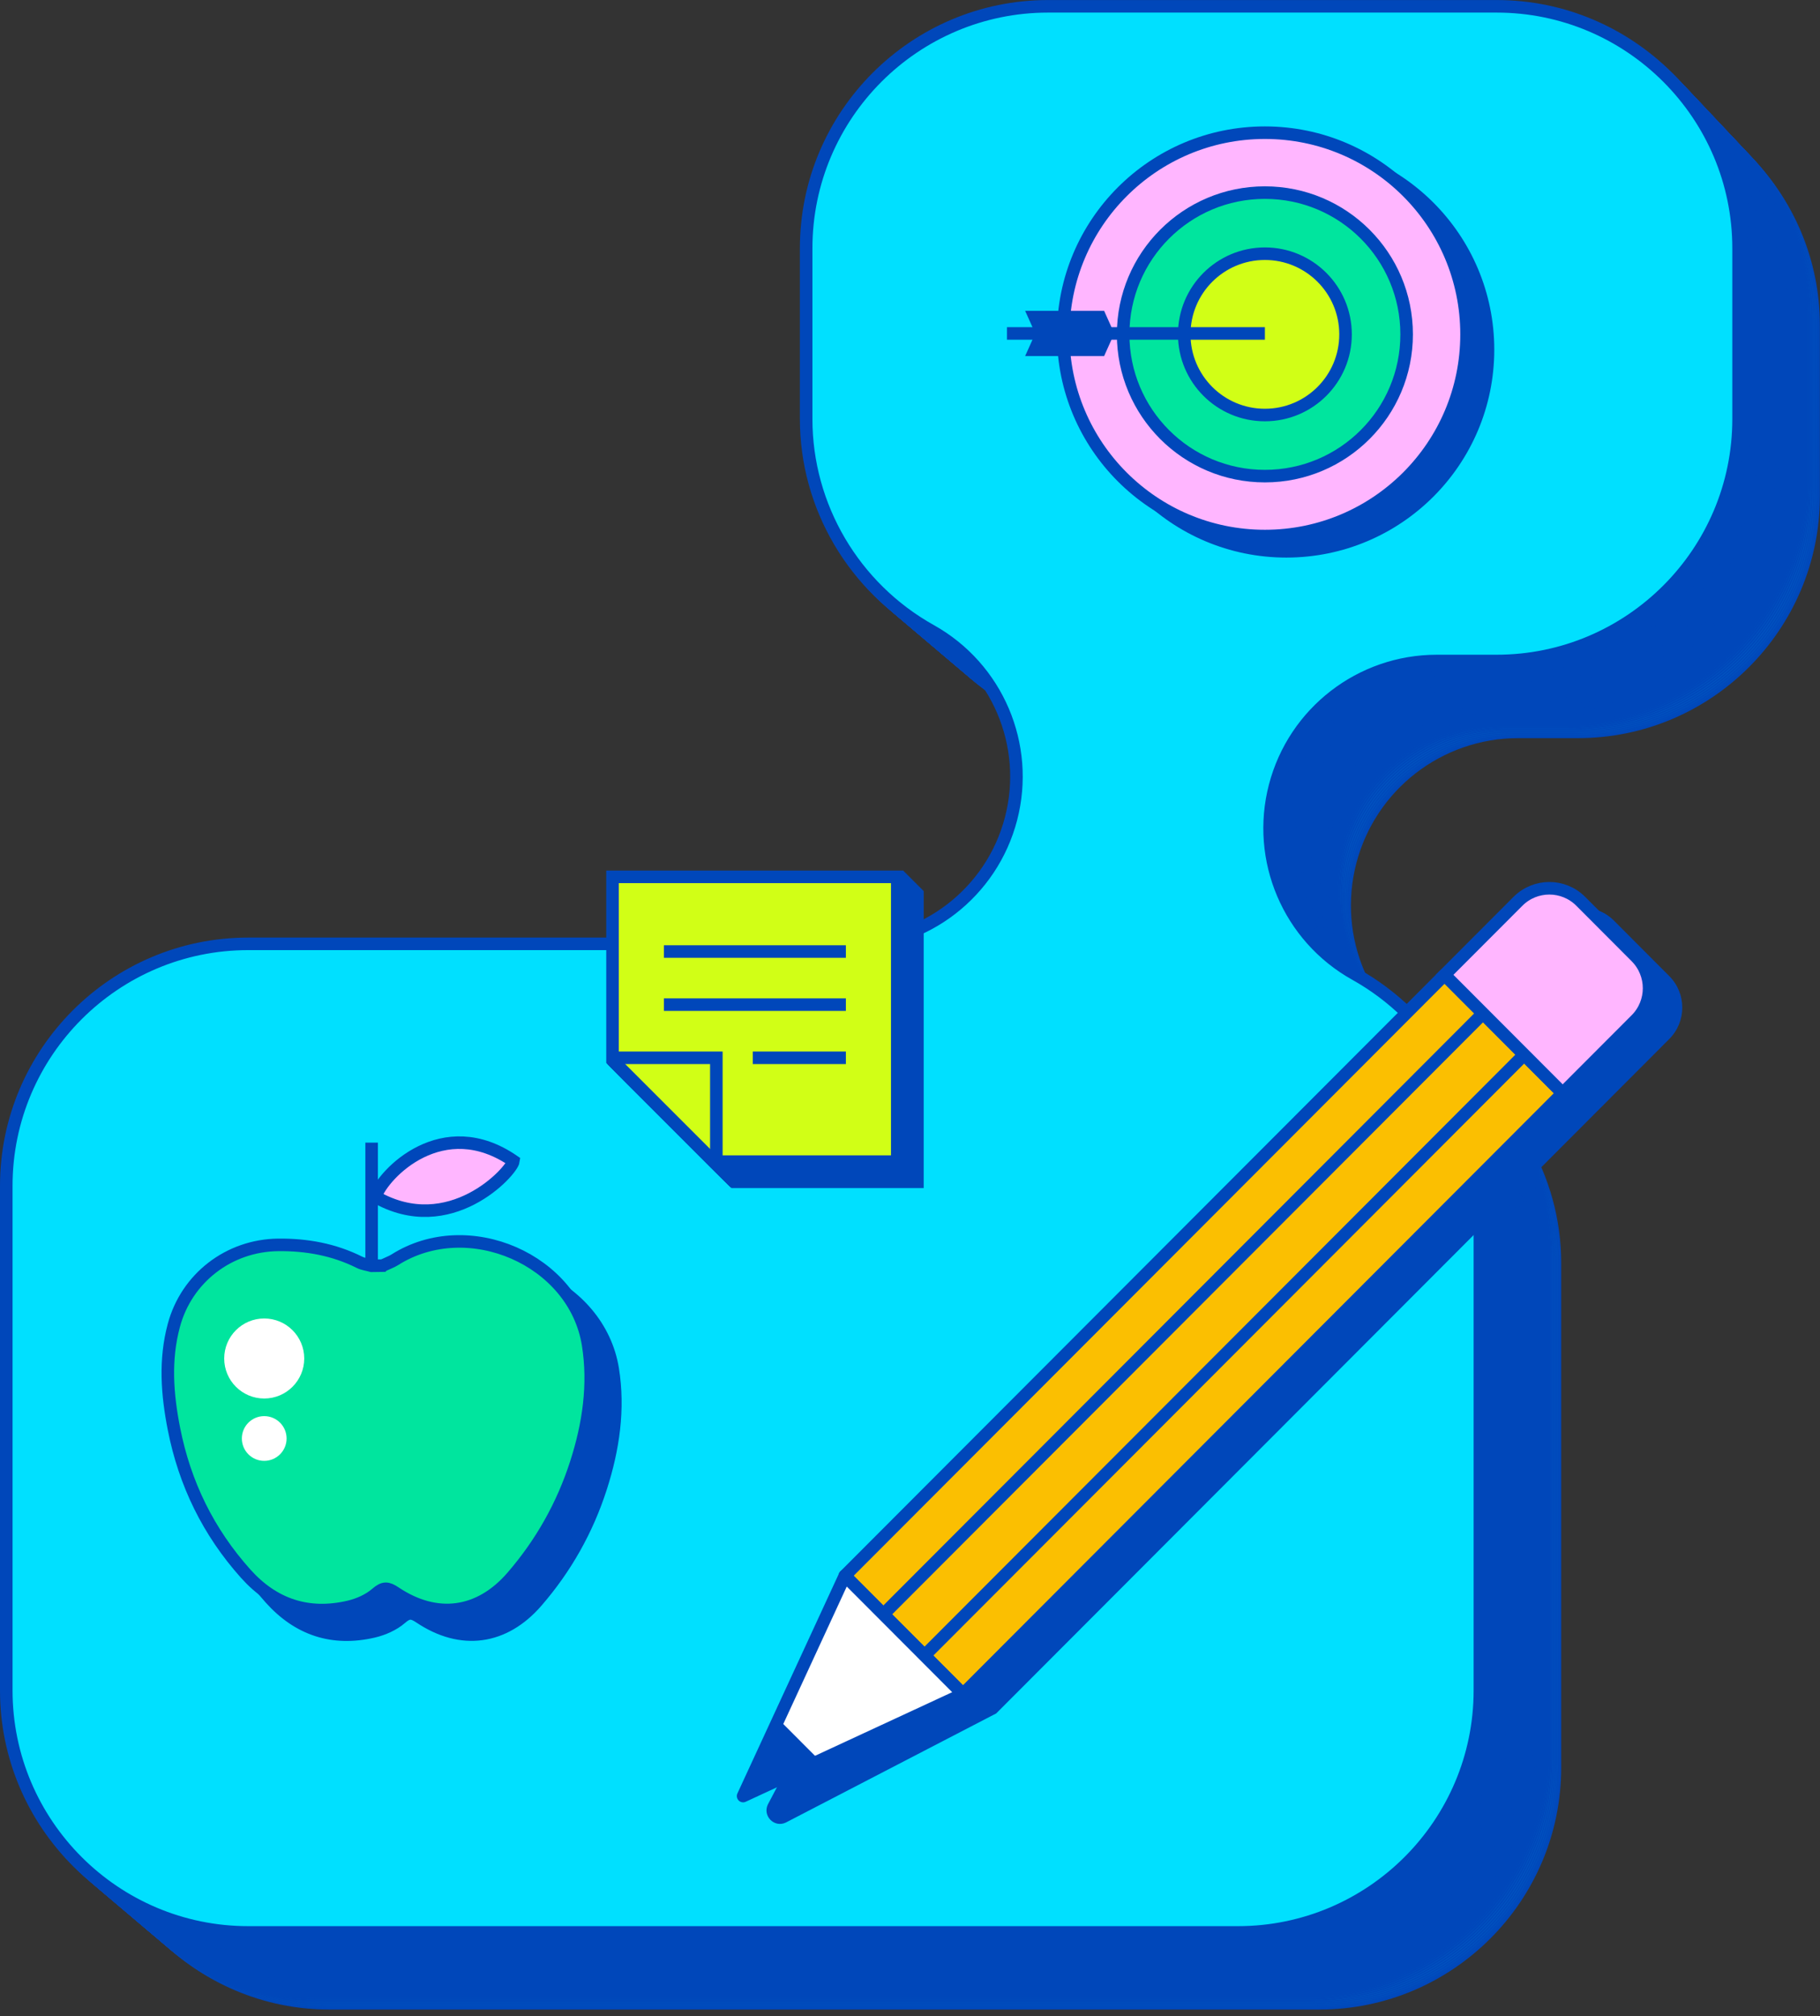 <svg width="260" height="288" viewBox="0 0 260 288" fill="none" xmlns="http://www.w3.org/2000/svg">
<rect x="0" y="0" width="260" height="288" fill="#333333" stroke="none"/>
<g clip-path="url(#clip0_916_30291)">
<path d="M47.081 287.059C28.021 287.059 12.514 271.552 12.514 252.492V180.412C12.514 161.351 28.021 145.844 47.081 145.844H132.93C143.807 145.844 153.311 138.497 156.053 127.972C158.794 117.447 154.081 106.397 144.584 101.092C133.605 94.958 126.783 83.381 126.783 70.873V46.49C126.783 27.429 142.29 11.923 161.351 11.923H225.421C244.481 11.923 259.988 27.429 259.988 46.49V70.873C259.988 89.934 244.481 105.441 225.421 105.441H216.885C206.007 105.441 196.504 112.788 193.762 123.313C191.02 133.838 195.733 144.888 205.231 150.193C216.21 156.327 223.031 167.904 223.031 180.412V252.492C223.031 271.552 207.524 287.059 188.464 287.059H47.081Z" fill="#0047BA"/>
<path d="M46.855 286.844C27.794 286.844 12.287 271.337 12.287 252.276V180.197C12.287 161.136 27.794 145.629 46.855 145.629H132.703C143.58 145.629 153.084 138.282 155.826 127.757C158.567 117.232 153.854 106.181 144.357 100.877C133.378 94.743 126.556 83.166 126.556 70.658V46.275C126.556 27.214 142.063 11.708 161.124 11.708H225.194C244.254 11.708 259.761 27.214 259.761 46.275V70.658C259.761 89.719 244.254 105.226 225.194 105.226H216.658C205.78 105.226 196.277 112.573 193.535 123.098C190.793 133.623 195.506 144.673 205.004 149.978C215.983 156.112 222.804 167.689 222.804 180.197V252.276C222.804 271.337 207.298 286.844 188.237 286.844H46.855Z" fill="#004ABB"/>
<path d="M46.855 286.844C27.794 286.844 12.287 271.337 12.287 252.276V180.197C12.287 161.136 27.794 145.629 46.855 145.629H132.703C143.58 145.629 153.084 138.282 155.826 127.757C158.567 117.232 153.854 106.181 144.357 100.877C133.378 94.743 126.556 83.166 126.556 70.658V46.275C126.556 27.214 142.063 11.708 161.124 11.708H225.194C244.254 11.708 259.761 27.214 259.761 46.275V70.658C259.761 89.719 244.254 105.226 225.194 105.226H216.658C205.78 105.226 196.277 112.573 193.535 123.098C190.793 133.623 195.506 144.673 205.004 149.978C215.983 156.112 222.804 167.689 222.804 180.197V252.276C222.804 271.337 207.298 286.844 188.237 286.844H46.855Z" stroke="#0047BA" stroke-width="0.036" stroke-miterlimit="10"/>
<path d="M46.628 286.623C27.567 286.623 12.06 271.116 12.06 252.056V179.976C12.06 160.915 27.567 145.408 46.628 145.408H132.476C143.353 145.408 152.857 138.061 155.599 127.536C158.34 117.011 153.627 105.96 144.13 100.656C133.151 94.522 126.329 82.945 126.329 70.437V46.054C126.329 26.993 141.836 11.487 160.897 11.487H224.967C244.027 11.487 259.534 26.993 259.534 46.054V70.437C259.534 89.498 244.027 105.005 224.967 105.005H216.431C205.553 105.005 196.05 112.352 193.308 122.877C190.566 133.402 195.279 144.452 204.777 149.757C215.756 155.891 222.577 167.468 222.577 179.976V252.056C222.577 271.116 207.071 286.623 188.01 286.623H46.628Z" fill="#004DBD"/>
<path d="M46.628 286.623C27.567 286.623 12.06 271.116 12.06 252.056V179.976C12.06 160.915 27.567 145.408 46.628 145.408H132.476C143.353 145.408 152.857 138.061 155.599 127.536C158.34 117.011 153.627 105.96 144.13 100.656C133.151 94.522 126.329 82.945 126.329 70.437V46.054C126.329 26.993 141.836 11.487 160.897 11.487H224.967C244.027 11.487 259.534 26.993 259.534 46.054V70.437C259.534 89.498 244.027 105.005 224.967 105.005H216.431C205.553 105.005 196.05 112.352 193.308 122.877C190.566 133.402 195.279 144.452 204.777 149.757C215.756 155.891 222.577 167.468 222.577 179.976V252.056C222.577 271.116 207.071 286.623 188.01 286.623H46.628Z" stroke="#0047BA" stroke-width="0.072" stroke-miterlimit="10"/>
<path d="M46.401 286.408C27.34 286.408 11.833 270.901 11.833 251.84V179.761C11.833 160.7 27.34 145.193 46.401 145.193H132.249C143.126 145.193 152.63 137.846 155.372 127.321C158.113 116.796 153.4 105.745 143.903 100.441C132.924 94.306 126.102 82.73 126.102 70.222V45.839C126.102 26.778 141.609 11.272 160.67 11.272H224.74C243.8 11.272 259.307 26.778 259.307 45.839V70.222C259.307 89.283 243.8 104.79 224.74 104.79H216.204C205.326 104.79 195.823 112.137 193.081 122.662C190.339 133.187 195.052 144.237 204.55 149.542C215.529 155.676 222.35 167.253 222.35 179.761V251.84C222.35 270.901 206.844 286.408 187.783 286.408H46.401Z" fill="#0050BE"/>
<path d="M46.401 286.408C27.34 286.408 11.833 270.901 11.833 251.84V179.761C11.833 160.7 27.34 145.193 46.401 145.193H132.249C143.126 145.193 152.63 137.846 155.372 127.321C158.113 116.796 153.4 105.745 143.903 100.441C132.924 94.306 126.102 82.73 126.102 70.222V45.839C126.102 26.778 141.609 11.272 160.67 11.272H224.74C243.8 11.272 259.307 26.778 259.307 45.839V70.222C259.307 89.283 243.8 104.79 224.74 104.79H216.204C205.326 104.79 195.823 112.137 193.081 122.662C190.339 133.187 195.052 144.237 204.55 149.542C215.529 155.676 222.35 167.252 222.35 179.761V251.84C222.35 270.901 206.844 286.408 187.783 286.408H46.401Z" stroke="#0047BA" stroke-width="0.108" stroke-miterlimit="10"/>
<path d="M46.174 286.193C27.113 286.193 11.606 270.686 11.606 251.625V179.546C11.606 160.485 27.113 144.978 46.174 144.978H132.022C142.899 144.978 152.403 137.631 155.145 127.106C157.886 116.581 153.173 105.53 143.676 100.226C132.697 94.091 125.875 82.515 125.875 70.007V45.624C125.875 26.563 141.382 11.057 160.443 11.057H224.513C243.573 11.057 259.08 26.563 259.08 45.624V70.007C259.08 89.068 243.573 104.575 224.513 104.575H215.977C205.099 104.575 195.596 111.922 192.854 122.447C190.112 132.972 194.825 144.022 204.323 149.327C215.302 155.461 222.123 167.038 222.123 179.546V251.625C222.123 270.686 206.617 286.193 187.556 286.193H46.174Z" fill="#0053BF"/>
<path d="M46.174 286.193C27.113 286.193 11.606 270.686 11.606 251.625V179.546C11.606 160.485 27.113 144.978 46.174 144.978H132.022C142.899 144.978 152.403 137.631 155.145 127.106C157.886 116.581 153.173 105.53 143.676 100.226C132.697 94.091 125.875 82.515 125.875 70.007V45.624C125.875 26.563 141.382 11.057 160.443 11.057H224.513C243.573 11.057 259.08 26.563 259.08 45.624V70.007C259.08 89.068 243.573 104.575 224.513 104.575H215.977C205.099 104.575 195.596 111.922 192.854 122.447C190.112 132.972 194.825 144.022 204.323 149.327C215.302 155.461 222.123 167.038 222.123 179.546V251.625C222.123 270.686 206.617 286.193 187.556 286.193H46.174Z" stroke="#0047BA" stroke-width="0.143" stroke-miterlimit="10"/>
<path d="M45.947 285.978C26.886 285.978 11.379 270.471 11.379 251.41V179.331C11.379 160.27 26.886 144.763 45.947 144.763H131.795C142.672 144.763 152.176 137.416 154.918 126.891C157.659 116.366 152.946 105.315 143.449 100.011C132.47 93.876 125.648 82.3 125.648 69.792V45.409C125.648 26.348 141.155 10.842 160.216 10.842H224.286C243.346 10.842 258.853 26.348 258.853 45.409V69.792C258.853 88.853 243.346 104.36 224.286 104.36H215.75C204.872 104.36 195.369 111.707 192.627 122.232C189.885 132.757 194.598 143.807 204.096 149.112C215.075 155.246 221.896 166.822 221.896 179.331V251.41C221.896 270.471 206.39 285.978 187.329 285.978H45.947Z" fill="#0056C1"/>
<path d="M45.947 285.978C26.886 285.978 11.379 270.471 11.379 251.41V179.331C11.379 160.27 26.886 144.763 45.947 144.763H131.795C142.672 144.763 152.176 137.416 154.918 126.891C157.659 116.366 152.946 105.315 143.449 100.011C132.47 93.876 125.648 82.3 125.648 69.792V45.409C125.648 26.348 141.155 10.842 160.216 10.842H224.286C243.346 10.842 258.853 26.348 258.853 45.409V69.792C258.853 88.853 243.346 104.36 224.286 104.36H215.75C204.872 104.36 195.369 111.707 192.627 122.232C189.885 132.757 194.598 143.807 204.096 149.112C215.075 155.246 221.896 166.822 221.896 179.331V251.41C221.896 270.471 206.39 285.978 187.329 285.978H45.947Z" stroke="#0047BA" stroke-width="0.173" stroke-miterlimit="10"/>
<path d="M45.714 285.763C26.653 285.763 11.146 270.256 11.146 251.195V179.115C11.146 160.055 26.653 144.548 45.714 144.548H131.562C142.439 144.548 151.943 137.201 154.685 126.676C157.426 116.151 152.714 105.1 143.216 99.796C132.237 93.661 125.416 82.085 125.416 69.577V45.194C125.416 26.133 140.922 10.627 159.983 10.627H224.053C243.114 10.627 258.62 26.133 258.62 45.194V69.577C258.62 88.638 243.114 104.145 224.053 104.145H215.517C204.639 104.145 195.136 111.492 192.394 122.017C189.652 132.542 194.365 143.592 203.863 148.897C214.842 155.031 221.663 166.607 221.663 179.115V251.195C221.663 270.256 206.157 285.763 187.096 285.763H45.714Z" fill="#0059C2"/>
<path d="M45.714 285.763C26.653 285.763 11.146 270.256 11.146 251.195V179.115C11.146 160.055 26.653 144.548 45.714 144.548H131.562C142.439 144.548 151.943 137.201 154.685 126.676C157.426 116.151 152.714 105.1 143.216 99.796C132.237 93.661 125.416 82.085 125.416 69.577V45.194C125.416 26.133 140.922 10.627 159.983 10.627H224.053C243.114 10.627 258.62 26.133 258.62 45.194V69.577C258.62 88.638 243.114 104.145 224.053 104.145H215.517C204.639 104.145 195.136 111.492 192.394 122.017C189.652 132.542 194.365 143.592 203.863 148.897C214.842 155.031 221.663 166.607 221.663 179.115V251.195C221.663 270.256 206.157 285.763 187.096 285.763H45.714Z" stroke="#0047BA" stroke-width="0.209" stroke-miterlimit="10"/>
<path d="M45.487 285.548C26.426 285.548 10.919 270.041 10.919 250.98V178.9C10.919 159.84 26.426 144.333 45.487 144.333H131.335C142.212 144.333 151.716 136.986 154.458 126.461C157.199 115.936 152.486 104.885 142.989 99.581C132.01 93.446 125.188 81.87 125.188 69.362V44.979C125.188 25.918 140.695 10.412 159.756 10.412H223.826C242.886 10.412 258.393 25.918 258.393 44.979V69.362C258.393 88.423 242.886 103.93 223.826 103.93H215.29C204.412 103.93 194.909 111.277 192.167 121.802C189.425 132.327 194.138 143.377 203.636 148.682C214.615 154.816 221.436 166.392 221.436 178.9V250.98C221.436 270.041 205.93 285.548 186.869 285.548H45.487Z" fill="#005CC3"/>
<path d="M45.487 285.548C26.426 285.548 10.919 270.041 10.919 250.98V178.9C10.919 159.84 26.426 144.333 45.487 144.333H131.335C142.212 144.333 151.716 136.986 154.458 126.461C157.199 115.936 152.486 104.885 142.989 99.581C132.01 93.446 125.188 81.87 125.188 69.362V44.979C125.188 25.918 140.695 10.412 159.756 10.412H223.826C242.886 10.412 258.393 25.918 258.393 44.979V69.362C258.393 88.423 242.886 103.93 223.826 103.93H215.29C204.412 103.93 194.909 111.277 192.167 121.802C189.425 132.327 194.138 143.377 203.636 148.682C214.615 154.816 221.436 166.392 221.436 178.9V250.98C221.436 270.041 205.93 285.548 186.869 285.548H45.487Z" stroke="#0047BA" stroke-width="0.245" stroke-miterlimit="10"/>
<path d="M45.26 285.327C26.199 285.327 10.692 269.82 10.692 250.759V178.679C10.692 159.619 26.199 144.112 45.26 144.112H131.108C141.985 144.112 151.489 136.765 154.231 126.24C156.973 115.715 152.26 104.664 142.762 99.36C131.783 93.225 124.962 81.649 124.962 69.141V44.758C124.962 25.697 140.468 10.19 159.529 10.19H223.599C242.66 10.19 258.166 25.697 258.166 44.758V69.141C258.166 88.202 242.66 103.708 223.599 103.708H215.063C204.186 103.708 194.682 111.056 191.94 121.581C189.198 132.106 193.911 143.156 203.409 148.46C214.388 154.595 221.209 166.171 221.209 178.679V250.759C221.209 269.82 205.703 285.327 186.642 285.327H45.26Z" fill="#005FC5"/>
<path d="M45.26 285.327C26.199 285.327 10.692 269.82 10.692 250.759V178.679C10.692 159.619 26.199 144.112 45.26 144.112H131.108C141.985 144.112 151.489 136.765 154.231 126.24C156.973 115.715 152.26 104.664 142.762 99.36C131.783 93.225 124.962 81.649 124.962 69.141V44.758C124.962 25.697 140.468 10.19 159.529 10.19H223.599C242.66 10.19 258.166 25.697 258.166 44.758V69.141C258.166 88.202 242.66 103.708 223.599 103.708H215.063C204.186 103.708 194.682 111.056 191.94 121.581C189.198 132.106 193.911 143.156 203.409 148.46C214.388 154.595 221.209 166.171 221.209 178.679V250.759C221.209 269.82 205.703 285.327 186.642 285.327H45.26Z" stroke="#0047BA" stroke-width="0.281" stroke-miterlimit="10"/>
<path d="M45.033 285.112C25.972 285.112 10.465 269.605 10.465 250.544V178.464C10.465 159.404 25.972 143.897 45.033 143.897H130.881C141.758 143.897 151.262 136.55 154.004 126.025C156.745 115.5 152.033 104.449 142.535 99.145C131.556 93.01 124.735 81.434 124.735 68.926V44.543C124.735 25.482 140.241 9.975 159.302 9.975H223.372C242.433 9.975 257.939 25.482 257.939 44.543V68.926C257.939 87.987 242.433 103.494 223.372 103.494H214.836C203.958 103.494 194.455 110.841 191.713 121.366C188.971 131.891 193.684 142.941 203.182 148.245C214.161 154.38 220.982 165.956 220.982 178.464V250.544C220.982 269.605 205.476 285.112 186.415 285.112H45.033Z" fill="#0062C6"/>
<path d="M45.033 285.112C25.972 285.112 10.465 269.605 10.465 250.544V178.464C10.465 159.404 25.972 143.897 45.033 143.897H130.881C141.758 143.897 151.262 136.55 154.004 126.025C156.745 115.5 152.033 104.449 142.535 99.145C131.556 93.01 124.735 81.434 124.735 68.926V44.543C124.735 25.482 140.241 9.975 159.302 9.975H223.372C242.433 9.975 257.939 25.482 257.939 44.543V68.926C257.939 87.987 242.433 103.494 223.372 103.494H214.836C203.958 103.494 194.455 110.841 191.713 121.366C188.971 131.891 193.684 142.941 203.182 148.246C214.161 154.38 220.982 165.956 220.982 178.464V250.544C220.982 269.605 205.476 285.112 186.415 285.112H45.033Z" stroke="#0047BA" stroke-width="0.317" stroke-miterlimit="10"/>
<path d="M44.806 284.897C25.745 284.897 10.238 269.39 10.238 250.329V178.249C10.238 159.189 25.745 143.682 44.806 143.682H130.654C141.531 143.682 151.035 136.335 153.777 125.81C156.519 115.285 151.806 104.234 142.308 98.93C131.329 92.795 124.508 81.219 124.508 68.711V44.328C124.508 25.267 140.014 9.76 159.075 9.76H223.145C242.206 9.76 257.712 25.267 257.712 44.328V68.711C257.712 87.772 242.206 103.278 223.145 103.278H214.609C203.732 103.278 194.228 110.626 191.486 121.151C188.744 131.676 193.457 142.726 202.955 148.03C213.934 154.165 220.755 165.741 220.755 178.249V250.329C220.755 269.39 205.249 284.897 186.188 284.897H44.806Z" fill="#0065C8"/>
<path d="M44.806 284.897C25.745 284.897 10.238 269.39 10.238 250.329V178.249C10.238 159.189 25.745 143.682 44.806 143.682H130.654C141.531 143.682 151.035 136.335 153.777 125.81C156.519 115.285 151.806 104.234 142.308 98.93C131.329 92.795 124.508 81.219 124.508 68.711V44.328C124.508 25.267 140.014 9.76 159.075 9.76H223.145C242.206 9.76 257.712 25.267 257.712 44.328V68.711C257.712 87.772 242.206 103.278 223.145 103.278H214.609C203.732 103.278 194.228 110.626 191.486 121.151C188.744 131.676 193.457 142.726 202.955 148.03C213.934 154.165 220.755 165.741 220.755 178.249V250.329C220.755 269.39 205.249 284.897 186.188 284.897H44.806Z" stroke="#0047BA" stroke-width="0.352" stroke-miterlimit="10"/>
<path d="M44.579 284.682C25.518 284.682 10.011 269.175 10.011 250.114V178.034C10.011 158.974 25.518 143.467 44.579 143.467H130.427C141.304 143.467 150.808 136.12 153.55 125.595C156.291 115.07 151.579 104.019 142.081 98.715C131.102 92.58 124.281 81.004 124.281 68.496V44.113C124.281 25.052 139.787 9.545 158.848 9.545H222.918C241.979 9.545 257.485 25.052 257.485 44.113V68.496C257.485 87.557 241.979 103.063 222.918 103.063H214.382C203.504 103.063 194.001 110.411 191.259 120.936C188.517 131.461 193.23 142.511 202.728 147.815C213.707 153.95 220.528 165.526 220.528 178.034V250.114C220.528 269.175 205.022 284.682 185.961 284.682H44.579Z" fill="#0068C9"/>
<path d="M44.579 284.682C25.518 284.682 10.011 269.175 10.011 250.114V178.034C10.011 158.974 25.518 143.467 44.579 143.467H130.427C141.304 143.467 150.808 136.12 153.55 125.595C156.291 115.07 151.579 104.019 142.081 98.715C131.102 92.58 124.281 81.004 124.281 68.496V44.113C124.281 25.052 139.787 9.545 158.848 9.545H222.918C241.979 9.545 257.485 25.052 257.485 44.113V68.496C257.485 87.557 241.979 103.063 222.918 103.063H214.382C203.504 103.063 194.001 110.411 191.259 120.936C188.517 131.461 193.23 142.511 202.728 147.815C213.707 153.95 220.528 165.526 220.528 178.034V250.114C220.528 269.175 205.022 284.682 185.961 284.682H44.579Z" stroke="#0047BA" stroke-width="0.388" stroke-miterlimit="10"/>
<path d="M44.352 284.467C25.291 284.467 9.784 268.96 9.784 249.899V177.819C9.784 158.758 25.291 143.252 44.352 143.252H130.2C141.078 143.252 150.581 135.905 153.323 125.38C156.065 114.855 151.352 103.804 141.854 98.5C130.875 92.365 124.054 80.789 124.054 68.281V43.898C124.054 24.837 139.56 9.33 158.621 9.33H222.691C241.752 9.33 257.258 24.837 257.258 43.898V68.281C257.258 87.342 241.752 102.848 222.691 102.848H214.155C203.278 102.848 193.774 110.196 191.032 120.72C188.291 131.245 193.003 142.296 202.501 147.6C213.48 153.735 220.301 165.311 220.301 177.819V249.899C220.301 268.96 204.795 284.467 185.734 284.467H44.352Z" fill="#006BCA"/>
<path d="M44.352 284.467C25.291 284.467 9.784 268.96 9.784 249.899V177.819C9.784 158.758 25.291 143.252 44.352 143.252H130.2C141.078 143.252 150.581 135.905 153.323 125.38C156.065 114.855 151.352 103.804 141.854 98.5C130.875 92.365 124.054 80.789 124.054 68.281V43.898C124.054 24.837 139.56 9.33 158.621 9.33H222.691C241.752 9.33 257.258 24.837 257.258 43.898V68.281C257.258 87.342 241.752 102.848 222.691 102.848H214.155C203.278 102.848 193.774 110.196 191.032 120.721C188.291 131.245 193.003 142.296 202.501 147.6C213.48 153.735 220.301 165.311 220.301 177.819V249.899C220.301 268.96 204.795 284.467 185.734 284.467H44.352Z" stroke="#0047BA" stroke-width="0.424" stroke-miterlimit="10"/>
<path d="M44.119 284.246C25.058 284.246 9.551 268.739 9.551 249.678V177.598C9.551 158.537 25.058 143.031 44.119 143.031H129.967C140.844 143.031 150.348 135.684 153.09 125.159C155.832 114.634 151.119 103.583 141.621 98.279C130.642 92.144 123.821 80.568 123.821 68.06V43.677C123.821 24.616 139.327 9.109 158.388 9.109H222.458C241.519 9.109 257.025 24.616 257.025 43.677V68.06C257.025 87.121 241.519 102.627 222.458 102.627H213.922C203.045 102.627 193.541 109.974 190.799 120.499C188.057 131.024 192.77 142.075 202.268 147.379C213.247 153.514 220.068 165.09 220.068 177.598V249.678C220.068 268.739 204.562 284.246 185.501 284.246H44.119Z" fill="#006ECC"/>
<path d="M44.119 284.246C25.058 284.246 9.551 268.739 9.551 249.678V177.598C9.551 158.537 25.058 143.031 44.119 143.031H129.967C140.844 143.031 150.348 135.684 153.09 125.159C155.832 114.634 151.119 103.583 141.621 98.279C130.642 92.144 123.821 80.568 123.821 68.06V43.677C123.821 24.616 139.327 9.109 158.388 9.109H222.458C241.519 9.109 257.025 24.616 257.025 43.677V68.06C257.025 87.121 241.519 102.627 222.458 102.627H213.922C203.045 102.627 193.541 109.974 190.799 120.499C188.057 131.024 192.77 142.075 202.268 147.379C213.247 153.514 220.068 165.09 220.068 177.598V249.678C220.068 268.739 204.562 284.246 185.501 284.246H44.119Z" stroke="#0047BA" stroke-width="0.454" stroke-miterlimit="10"/>
<path d="M43.892 284.031C24.831 284.031 9.324 268.524 9.324 249.463V177.383C9.324 158.322 24.831 142.816 43.892 142.816H129.74C140.618 142.816 150.121 135.469 152.863 124.944C155.605 114.419 150.892 103.368 141.394 98.064C130.415 91.929 123.594 80.353 123.594 67.845V43.462C123.594 24.401 139.1 8.894 158.161 8.894H222.231C241.292 8.894 256.798 24.401 256.798 43.462V67.845C256.798 86.906 241.292 102.412 222.231 102.412H213.695C202.818 102.412 193.314 109.759 190.572 120.284C187.831 130.809 192.543 141.86 202.041 147.164C213.02 153.299 219.842 164.875 219.842 177.383V249.463C219.842 268.524 204.335 284.031 185.274 284.031H43.892Z" fill="#0071CD"/>
<path d="M43.892 284.031C24.831 284.031 9.324 268.524 9.324 249.463V177.383C9.324 158.322 24.831 142.816 43.892 142.816H129.74C140.618 142.816 150.121 135.469 152.863 124.944C155.605 114.419 150.892 103.368 141.394 98.064C130.415 91.929 123.594 80.353 123.594 67.845V43.462C123.594 24.401 139.1 8.894 158.161 8.894H222.231C241.292 8.894 256.798 24.401 256.798 43.462V67.845C256.798 86.906 241.292 102.412 222.231 102.412H213.695C202.818 102.412 193.314 109.759 190.572 120.284C187.831 130.809 192.543 141.86 202.041 147.164C213.02 153.299 219.842 164.875 219.842 177.383V249.463C219.842 268.524 204.335 284.031 185.274 284.031H43.892Z" stroke="#0047BA" stroke-width="0.49" stroke-miterlimit="10"/>
<path d="M43.665 283.816C24.604 283.816 9.097 268.309 9.097 249.248V177.168C9.097 158.107 24.604 142.601 43.665 142.601H129.513C140.391 142.601 149.894 135.254 152.636 124.729C155.378 114.204 150.665 103.153 141.167 97.849C130.188 91.714 123.367 80.138 123.367 67.63V43.247C123.367 24.186 138.873 8.679 157.934 8.679H222.004C241.065 8.679 256.571 24.186 256.571 43.247V67.63C256.571 86.691 241.065 102.197 222.004 102.197H213.468C202.591 102.197 193.087 109.544 190.345 120.069C187.604 130.594 192.316 141.645 201.814 146.949C212.793 153.084 219.614 164.66 219.614 177.168V249.248C219.614 268.309 204.108 283.816 185.047 283.816H43.665Z" fill="#0074CE"/>
<path d="M43.665 283.816C24.604 283.816 9.097 268.309 9.097 249.248V177.168C9.097 158.107 24.604 142.601 43.665 142.601H129.513C140.391 142.601 149.894 135.254 152.636 124.729C155.378 114.204 150.665 103.153 141.167 97.849C130.188 91.714 123.367 80.138 123.367 67.63V43.247C123.367 24.186 138.873 8.679 157.934 8.679H222.004C241.065 8.679 256.571 24.186 256.571 43.247V67.63C256.571 86.691 241.065 102.197 222.004 102.197H213.468C202.591 102.197 193.087 109.544 190.345 120.069C187.603 130.594 192.316 141.645 201.814 146.949C212.793 153.084 219.614 164.66 219.614 177.168V249.248C219.614 268.309 204.108 283.816 185.047 283.816H43.665Z" stroke="#0047BA" stroke-width="0.526" stroke-miterlimit="10"/>
<path d="M43.438 283.601C24.377 283.601 8.87 268.094 8.87 249.033V176.953C8.87 157.892 24.377 142.386 43.438 142.386H129.286C140.164 142.386 149.667 135.039 152.409 124.514C155.151 113.989 150.438 102.938 140.94 97.634C129.961 91.499 123.14 79.923 123.14 67.415V43.032C123.14 23.971 138.646 8.464 157.707 8.464H221.777C240.838 8.464 256.344 23.971 256.344 43.032V67.415C256.344 86.476 240.838 101.982 221.777 101.982H213.241C202.364 101.982 192.86 109.329 190.118 119.854C187.377 130.379 192.09 141.43 201.587 146.734C212.566 152.869 219.388 164.445 219.388 176.953V249.033C219.388 268.094 203.881 283.601 184.82 283.601H43.438Z" fill="#0077D0"/>
<path d="M43.438 283.601C24.377 283.601 8.87 268.094 8.87 249.033V176.953C8.87 157.892 24.377 142.386 43.438 142.386H129.286C140.164 142.386 149.667 135.039 152.409 124.514C155.151 113.989 150.438 102.938 140.94 97.634C129.961 91.499 123.14 79.923 123.14 67.415V43.032C123.14 23.971 138.646 8.464 157.707 8.464H221.777C240.838 8.464 256.344 23.971 256.344 43.032V67.415C256.344 86.476 240.838 101.982 221.777 101.982H213.241C202.364 101.982 192.86 109.329 190.118 119.854C187.377 130.379 192.09 141.43 201.587 146.734C212.566 152.869 219.388 164.445 219.388 176.953V249.033C219.388 268.094 203.881 283.601 184.82 283.601H43.438Z" stroke="#0047BA" stroke-width="0.561" stroke-miterlimit="10"/>
<path d="M43.211 283.385C24.15 283.385 8.643 267.879 8.643 248.818V176.738C8.643 157.677 24.15 142.171 43.211 142.171H129.059C139.937 142.171 149.44 134.823 152.182 124.298C154.924 113.774 150.211 102.723 140.713 97.419C129.734 91.284 122.913 79.708 122.913 67.2V42.817C122.913 23.756 138.419 8.249 157.48 8.249H221.55C240.611 8.249 256.117 23.756 256.117 42.817V67.2C256.117 86.26 240.611 101.767 221.55 101.767H213.014C202.137 101.767 192.633 109.114 189.891 119.639C187.15 130.164 191.862 141.215 201.36 146.519C212.339 152.654 219.16 164.23 219.16 176.738V248.818C219.16 267.879 203.654 283.385 184.593 283.385H43.211Z" fill="#007AD1"/>
<path d="M43.211 283.386C24.15 283.386 8.643 267.879 8.643 248.818V176.738C8.643 157.677 24.15 142.171 43.211 142.171H129.059C139.937 142.171 149.44 134.823 152.182 124.298C154.924 113.774 150.211 102.723 140.713 97.419C129.734 91.284 122.913 79.708 122.913 67.2V42.817C122.913 23.756 138.419 8.249 157.48 8.249H221.55C240.611 8.249 256.117 23.756 256.117 42.817V67.2C256.117 86.26 240.611 101.767 221.55 101.767H213.014C202.137 101.767 192.633 109.114 189.891 119.639C187.15 130.164 191.862 141.215 201.36 146.519C212.339 152.654 219.16 164.23 219.16 176.738V248.818C219.16 267.879 203.654 283.386 184.593 283.386H43.211Z" stroke="#0047BA" stroke-width="0.597" stroke-miterlimit="10"/>
<path d="M42.984 283.17C23.923 283.17 8.416 267.664 8.416 248.603V176.523C8.416 157.462 23.923 141.956 42.984 141.956H128.832C139.71 141.956 149.213 134.608 151.955 124.083C154.697 113.558 149.984 102.508 140.486 97.204C129.507 91.069 122.686 79.493 122.686 66.985V42.602C122.686 23.541 138.192 8.034 157.253 8.034H221.323C240.384 8.034 255.89 23.541 255.89 42.602V66.985C255.89 86.045 240.384 101.552 221.323 101.552H212.787C201.91 101.552 192.406 108.899 189.664 119.424C186.923 129.949 191.636 141 201.133 146.304C212.112 152.439 218.934 164.015 218.934 176.523V248.603C218.934 267.664 203.427 283.17 184.366 283.17H42.984Z" fill="#007DD2"/>
<path d="M42.984 283.17C23.923 283.17 8.416 267.664 8.416 248.603V176.523C8.416 157.462 23.923 141.956 42.984 141.956H128.832C139.71 141.956 149.213 134.608 151.955 124.083C154.697 113.558 149.984 102.508 140.486 97.204C129.507 91.069 122.686 79.493 122.686 66.985V42.602C122.686 23.541 138.192 8.034 157.253 8.034H221.323C240.384 8.034 255.89 23.541 255.89 42.602V66.985C255.89 86.045 240.384 101.552 221.323 101.552H212.787C201.91 101.552 192.406 108.899 189.664 119.424C186.923 129.949 191.636 141 201.133 146.304C212.112 152.439 218.934 164.015 218.934 176.523V248.603C218.934 267.664 203.427 283.17 184.366 283.17H42.984Z" stroke="#0047BA" stroke-width="0.633" stroke-miterlimit="10"/>
<path d="M42.757 282.949C23.696 282.949 8.189 267.443 8.189 248.382V176.302C8.189 157.241 23.696 141.735 42.757 141.735H128.605C139.483 141.735 148.986 134.387 151.728 123.862C154.47 113.337 149.757 102.287 140.259 96.983C129.28 90.848 122.459 79.272 122.459 66.764V42.381C122.459 23.32 137.965 7.813 157.026 7.813H221.096C240.157 7.813 255.663 23.32 255.663 42.381V66.764C255.663 85.825 240.157 101.331 221.096 101.331H212.56C201.683 101.331 192.179 108.678 189.437 119.203C186.696 129.728 191.409 140.779 200.906 146.083C211.885 152.218 218.707 163.794 218.707 176.302V248.382C218.707 267.443 203.2 282.949 184.139 282.949H42.757Z" fill="#0080D4"/>
<path d="M42.757 282.949C23.696 282.949 8.189 267.443 8.189 248.382V176.302C8.189 157.241 23.696 141.735 42.757 141.735H128.605C139.483 141.735 148.986 134.387 151.728 123.862C154.47 113.337 149.757 102.287 140.259 96.983C129.28 90.848 122.459 79.272 122.459 66.764V42.381C122.459 23.32 137.965 7.813 157.026 7.813H221.096C240.157 7.813 255.663 23.32 255.663 42.381V66.764C255.663 85.825 240.157 101.331 221.096 101.331H212.56C201.683 101.331 192.179 108.678 189.437 119.203C186.696 129.728 191.409 140.779 200.906 146.083C211.885 152.218 218.707 163.794 218.707 176.302V248.382C218.707 267.443 203.2 282.949 184.139 282.949H42.757Z" stroke="#0047BA" stroke-width="0.669" stroke-miterlimit="10"/>
<path d="M42.524 282.734C23.463 282.734 7.956 267.228 7.956 248.167V176.087C7.956 157.026 23.463 141.52 42.524 141.52H128.372C139.25 141.52 148.753 134.172 151.495 123.647C154.237 113.122 149.524 102.072 140.026 96.767C129.047 90.633 122.226 79.057 122.226 66.549V42.166C122.226 23.105 137.732 7.598 156.793 7.598H220.863C239.924 7.598 255.43 23.105 255.43 42.166V66.549C255.43 85.609 239.924 101.116 220.863 101.116H212.327C201.45 101.116 191.946 108.463 189.204 118.988C186.463 129.513 191.176 140.564 200.673 145.868C211.652 152.003 218.474 163.579 218.474 176.087V248.167C218.474 267.228 202.967 282.734 183.906 282.734H42.524Z" fill="#0083D5"/>
<path d="M42.524 282.734C23.463 282.734 7.956 267.228 7.956 248.167V176.087C7.956 157.026 23.463 141.519 42.524 141.519H128.372C139.25 141.519 148.753 134.172 151.495 123.647C154.237 113.122 149.524 102.072 140.026 96.767C129.047 90.633 122.226 79.057 122.226 66.549V42.166C122.226 23.105 137.732 7.598 156.793 7.598H220.863C239.924 7.598 255.43 23.105 255.43 42.166V66.549C255.43 85.609 239.924 101.116 220.863 101.116H212.327C201.45 101.116 191.946 108.463 189.204 118.988C186.463 129.513 191.176 140.564 200.673 145.868C211.652 152.003 218.474 163.579 218.474 176.087V248.167C218.474 267.228 202.967 282.734 183.906 282.734H42.524Z" stroke="#0047BA" stroke-width="0.705" stroke-miterlimit="10"/>
<path d="M42.297 282.519C23.236 282.519 7.729 267.013 7.729 247.952V175.872C7.729 156.811 23.236 141.305 42.297 141.305H128.145C139.023 141.305 148.526 133.957 151.268 123.432C154.01 112.907 149.297 101.857 139.799 96.552C128.82 90.418 121.999 78.842 121.999 66.334V41.951C121.999 22.89 137.505 7.383 156.566 7.383H220.636C239.697 7.383 255.203 22.89 255.203 41.951V66.334C255.203 85.394 239.697 100.901 220.636 100.901H212.1C201.223 100.901 191.719 108.248 188.977 118.773C186.236 129.298 190.949 140.349 200.446 145.653C211.425 151.788 218.247 163.364 218.247 175.872V247.952C218.247 267.013 202.74 282.519 183.679 282.519H42.297Z" fill="#0086D6"/>
<path d="M42.297 282.519C23.236 282.519 7.729 267.013 7.729 247.952V175.872C7.729 156.811 23.236 141.305 42.297 141.305H128.145C139.023 141.305 148.526 133.957 151.268 123.432C154.01 112.907 149.297 101.857 139.799 96.552C128.82 90.418 121.999 78.842 121.999 66.334V41.951C121.999 22.89 137.505 7.383 156.566 7.383H220.636C239.697 7.383 255.203 22.89 255.203 41.951V66.334C255.203 85.394 239.697 100.901 220.636 100.901H212.1C201.223 100.901 191.719 108.248 188.977 118.773C186.236 129.298 190.949 140.349 200.446 145.653C211.425 151.788 218.247 163.364 218.247 175.872V247.952C218.247 267.013 202.74 282.519 183.679 282.519H42.297Z" stroke="#0047BA" stroke-width="0.741" stroke-miterlimit="10"/>
<path d="M42.07 282.304C23.009 282.304 7.502 266.798 7.502 247.737V175.657C7.502 156.596 23.009 141.089 42.07 141.089H127.918C138.796 141.089 148.299 133.742 151.041 123.217C153.783 112.692 149.07 101.642 139.572 96.337C128.593 90.203 121.772 78.627 121.772 66.118V41.736C121.772 22.675 137.278 7.168 156.339 7.168H220.409C239.47 7.168 254.976 22.675 254.976 41.736V66.118C254.976 85.179 239.47 100.686 220.409 100.686H211.873C200.996 100.686 191.492 108.033 188.75 118.558C186.009 129.083 190.722 140.134 200.219 145.438C211.198 151.573 218.02 163.149 218.02 175.657V247.737C218.02 266.798 202.513 282.304 183.452 282.304H42.07Z" fill="#0089D8"/>
<path d="M42.07 282.304C23.009 282.304 7.502 266.798 7.502 247.737V175.657C7.502 156.596 23.009 141.089 42.07 141.089H127.918C138.796 141.089 148.299 133.742 151.041 123.217C153.783 112.692 149.07 101.642 139.572 96.337C128.593 90.203 121.772 78.627 121.772 66.118V41.736C121.772 22.675 137.278 7.168 156.339 7.168H220.409C239.47 7.168 254.976 22.675 254.976 41.736V66.118C254.976 85.179 239.47 100.686 220.409 100.686H211.873C200.996 100.686 191.492 108.033 188.75 118.558C186.009 129.083 190.722 140.134 200.219 145.438C211.198 151.573 218.02 163.149 218.02 175.657V247.737C218.02 266.798 202.513 282.304 183.452 282.304H42.07Z" stroke="#0047BA" stroke-width="0.771" stroke-miterlimit="10"/>
<path d="M41.843 282.089C22.782 282.089 7.276 266.583 7.276 247.522V175.442C7.276 156.381 22.782 140.874 41.843 140.874H127.691C138.569 140.874 148.072 133.527 150.814 123.002C153.556 112.477 148.843 101.427 139.345 96.122C128.366 89.988 121.545 78.412 121.545 65.903V41.52C121.545 22.46 137.052 6.953 156.112 6.953H220.182C239.243 6.953 254.75 22.46 254.75 41.52V65.903C254.75 84.964 239.243 100.471 220.182 100.471H211.646C200.769 100.471 191.265 107.818 188.523 118.343C185.782 128.868 190.495 139.919 199.992 145.223C210.971 151.357 217.793 162.934 217.793 175.442V247.522C217.793 266.583 202.286 282.089 183.225 282.089H41.843Z" fill="#008CD9"/>
<path d="M41.843 282.089C22.782 282.089 7.276 266.583 7.276 247.522V175.442C7.276 156.381 22.782 140.874 41.843 140.874H127.691C138.569 140.874 148.072 133.527 150.814 123.002C153.556 112.477 148.843 101.427 139.345 96.122C128.366 89.988 121.545 78.412 121.545 65.903V41.52C121.545 22.46 137.052 6.953 156.112 6.953H220.182C239.243 6.953 254.75 22.46 254.75 41.52V65.903C254.75 84.964 239.243 100.471 220.182 100.471H211.646C200.769 100.471 191.265 107.818 188.523 118.343C185.782 128.868 190.495 139.919 199.992 145.223C210.971 151.358 217.793 162.934 217.793 175.442V247.522C217.793 266.583 202.286 282.089 183.225 282.089H41.843Z" stroke="#0047BA" stroke-width="0.806" stroke-miterlimit="10"/>
<path d="M41.616 281.868C22.555 281.868 7.048 266.362 7.048 247.301V175.221C7.048 156.16 22.555 140.653 41.616 140.653H127.464C138.342 140.653 147.845 133.306 150.587 122.781C153.329 112.256 148.616 101.206 139.118 95.901C128.139 89.767 121.318 78.191 121.318 65.683V41.299C121.318 22.239 136.824 6.732 155.885 6.732H219.955C239.016 6.732 254.522 22.239 254.522 41.299V65.683C254.522 84.743 239.016 100.25 219.955 100.25H211.419C200.542 100.25 191.038 107.597 188.296 118.122C185.555 128.647 190.268 139.698 199.765 145.002C210.744 151.137 217.566 162.713 217.566 175.221V247.301C217.566 266.362 202.059 281.868 182.998 281.868H41.616Z" fill="#008FDA"/>
<path d="M41.616 281.868C22.555 281.868 7.048 266.362 7.048 247.301V175.221C7.048 156.16 22.555 140.653 41.616 140.653H127.464C138.342 140.653 147.845 133.306 150.587 122.781C153.329 112.256 148.616 101.206 139.118 95.901C128.139 89.767 121.318 78.191 121.318 65.683V41.299C121.318 22.239 136.824 6.732 155.885 6.732H219.955C239.016 6.732 254.522 22.239 254.522 41.299V65.683C254.522 84.743 239.016 100.25 219.955 100.25H211.419C200.542 100.25 191.038 107.597 188.296 118.122C185.555 128.647 190.268 139.698 199.765 145.002C210.744 151.137 217.566 162.713 217.566 175.221V247.301C217.566 266.362 202.059 281.868 182.998 281.868H41.616Z" stroke="#0047BA" stroke-width="0.842" stroke-miterlimit="10"/>
<path d="M41.389 281.653C22.328 281.653 6.822 266.146 6.822 247.086V175.006C6.822 155.945 22.328 140.438 41.389 140.438H127.237C138.115 140.438 147.618 133.091 150.36 122.566C153.102 112.041 148.389 100.991 138.891 95.686C127.912 89.552 121.091 77.975 121.091 65.467V41.084C121.091 22.023 136.598 6.517 155.658 6.517H219.728C238.789 6.517 254.296 22.023 254.296 41.084V65.467C254.296 84.528 238.789 100.035 219.728 100.035H211.192C200.315 100.035 190.811 107.382 188.069 117.907C185.328 128.432 190.041 139.483 199.538 144.787C210.517 150.921 217.339 162.498 217.339 175.006V247.086C217.339 266.146 201.832 281.653 182.771 281.653H41.389Z" fill="#0092DC"/>
<path d="M41.389 281.653C22.328 281.653 6.822 266.146 6.822 247.086V175.006C6.822 155.945 22.328 140.438 41.389 140.438H127.237C138.115 140.438 147.618 133.091 150.36 122.566C153.102 112.041 148.389 100.991 138.891 95.686C127.912 89.552 121.091 77.975 121.091 65.467V41.084C121.091 22.023 136.598 6.517 155.658 6.517H219.728C238.789 6.517 254.296 22.023 254.296 41.084V65.467C254.296 84.528 238.789 100.035 219.728 100.035H211.192C200.315 100.035 190.811 107.382 188.069 117.907C185.328 128.432 190.041 139.483 199.538 144.787C210.517 150.921 217.339 162.498 217.339 175.006V247.086C217.339 266.146 201.832 281.653 182.771 281.653H41.389Z" stroke="#0047BA" stroke-width="0.878" stroke-miterlimit="10"/>
<path d="M41.162 281.438C22.101 281.438 6.594 265.932 6.594 246.871V174.791C6.594 155.73 22.101 140.223 41.162 140.223H127.01C137.888 140.223 147.391 132.876 150.133 122.351C152.875 111.826 148.162 100.776 138.664 95.471C127.685 89.337 120.864 77.76 120.864 65.252V40.869C120.864 21.809 136.37 6.302 155.431 6.302H219.501C238.562 6.302 254.068 21.809 254.068 40.869V65.252C254.068 84.313 238.562 99.82 219.501 99.82H210.965C200.088 99.82 190.584 107.167 187.842 117.692C185.101 128.217 189.814 139.268 199.311 144.572C210.29 150.706 217.112 162.283 217.112 174.791V246.871C217.112 265.932 201.605 281.438 182.544 281.438H41.162Z" fill="#0095DD"/>
<path d="M41.162 281.438C22.101 281.438 6.594 265.932 6.594 246.871V174.791C6.594 155.73 22.101 140.223 41.162 140.223H127.01C137.888 140.223 147.391 132.876 150.133 122.351C152.875 111.826 148.162 100.776 138.664 95.471C127.685 89.337 120.864 77.76 120.864 65.252V40.869C120.864 21.809 136.37 6.302 155.431 6.302H219.501C238.562 6.302 254.068 21.809 254.068 40.869V65.252C254.068 84.313 238.562 99.82 219.501 99.82H210.965C200.088 99.82 190.584 107.167 187.842 117.692C185.101 128.217 189.814 139.268 199.311 144.572C210.29 150.706 217.112 162.283 217.112 174.791V246.871C217.112 265.932 201.605 281.438 182.544 281.438H41.162Z" stroke="#0047BA" stroke-width="0.914" stroke-miterlimit="10"/>
<path d="M40.935 281.223C21.874 281.223 6.368 265.716 6.368 246.656V174.576C6.368 155.515 21.874 140.008 40.935 140.008H126.783C137.661 140.008 147.164 132.661 149.906 122.136C152.648 111.611 147.935 100.561 138.437 95.256C127.458 89.122 120.637 77.545 120.637 65.037V40.654C120.637 21.593 136.144 6.087 155.204 6.087H219.274C238.335 6.087 253.842 21.593 253.842 40.654V65.037C253.842 84.098 238.335 99.605 219.274 99.605H210.738C199.861 99.605 190.357 106.952 187.616 117.477C184.874 128.002 189.587 139.053 199.084 144.357C210.063 150.491 216.885 162.068 216.885 174.576V246.656C216.885 265.716 201.378 281.223 182.317 281.223H40.935Z" fill="#0098DF"/>
<path d="M40.935 281.223C21.874 281.223 6.368 265.716 6.368 246.656V174.576C6.368 155.515 21.874 140.008 40.935 140.008H126.783C137.661 140.008 147.164 132.661 149.906 122.136C152.648 111.611 147.935 100.561 138.437 95.256C127.458 89.122 120.637 77.545 120.637 65.037V40.654C120.637 21.593 136.144 6.087 155.204 6.087H219.274C238.335 6.087 253.842 21.593 253.842 40.654V65.037C253.842 84.098 238.335 99.605 219.274 99.605H210.738C199.861 99.605 190.357 106.952 187.616 117.477C184.874 128.002 189.587 139.053 199.084 144.357C210.063 150.491 216.885 162.068 216.885 174.576V246.656C216.885 265.716 201.378 281.223 182.317 281.223H40.935Z" stroke="#0047BA" stroke-width="0.95" stroke-miterlimit="10"/>
<path d="M40.702 281.008C21.641 281.008 6.135 265.501 6.135 246.441V174.361C6.135 155.3 21.641 139.793 40.702 139.793H126.55C137.428 139.793 146.931 132.446 149.673 121.921C152.415 111.396 147.702 100.345 138.204 95.041C127.225 88.907 120.404 77.33 120.404 64.822V40.439C120.404 21.378 135.911 5.872 154.971 5.872H219.041C238.102 5.872 253.609 21.378 253.609 40.439V64.822C253.609 83.883 238.102 99.39 219.041 99.39H210.505C199.628 99.39 190.124 106.737 187.383 117.262C184.641 127.787 189.354 138.837 198.851 144.142C209.83 150.276 216.652 161.853 216.652 174.361V246.441C216.652 265.501 201.145 281.008 182.084 281.008H40.702Z" fill="#009BE0"/>
<path d="M40.702 281.008C21.641 281.008 6.135 265.501 6.135 246.441V174.361C6.135 155.3 21.641 139.793 40.702 139.793H126.55C137.428 139.793 146.931 132.446 149.673 121.921C152.415 111.396 147.702 100.345 138.204 95.041C127.225 88.907 120.404 77.33 120.404 64.822V40.439C120.404 21.378 135.911 5.872 154.971 5.872H219.041C238.102 5.872 253.609 21.378 253.609 40.439V64.822C253.609 83.883 238.102 99.39 219.041 99.39H210.505C199.628 99.39 190.124 106.737 187.383 117.262C184.641 127.787 189.354 138.837 198.851 144.142C209.83 150.276 216.652 161.853 216.652 174.361V246.441C216.652 265.501 201.145 281.008 182.084 281.008H40.702Z" stroke="#0047BA" stroke-width="0.986" stroke-miterlimit="10"/>
<path d="M40.475 280.793C21.414 280.793 5.908 265.286 5.908 246.226V174.146C5.908 155.085 21.414 139.578 40.475 139.578H126.323C137.201 139.578 146.704 132.231 149.446 121.706C152.188 111.181 147.475 100.131 137.977 94.826C126.998 88.692 120.177 77.115 120.177 64.607V40.224C120.177 21.163 135.684 5.657 154.744 5.657H218.814C237.875 5.657 253.382 21.163 253.382 40.224V64.607C253.382 83.668 237.875 99.175 218.814 99.175H210.278C199.401 99.175 189.897 106.522 187.156 117.047C184.414 127.572 189.127 138.622 198.624 143.927C209.603 150.061 216.425 161.638 216.425 174.146V246.226C216.425 265.286 200.918 280.793 181.857 280.793H40.475Z" fill="#009EE1"/>
<path d="M40.475 280.793C21.414 280.793 5.908 265.286 5.908 246.226V174.146C5.908 155.085 21.414 139.578 40.475 139.578H126.323C137.201 139.578 146.704 132.231 149.446 121.706C152.188 111.181 147.475 100.131 137.977 94.826C126.998 88.692 120.177 77.115 120.177 64.607V40.224C120.177 21.163 135.684 5.657 154.744 5.657H218.814C237.875 5.657 253.382 21.163 253.382 40.224V64.607C253.382 83.668 237.875 99.175 218.814 99.175H210.278C199.401 99.175 189.897 106.522 187.156 117.047C184.414 127.572 189.127 138.622 198.624 143.927C209.603 150.061 216.425 161.638 216.425 174.146V246.226C216.425 265.286 200.918 280.793 181.857 280.793H40.475Z" stroke="#0047BA" stroke-width="1.021" stroke-miterlimit="10"/>
<path d="M40.248 280.572C21.187 280.572 5.681 265.065 5.681 246.005V173.925C5.681 154.864 21.187 139.357 40.248 139.357H126.097C136.974 139.357 146.477 132.01 149.219 121.485C151.961 110.96 147.248 99.909 137.75 94.605C126.771 88.471 119.95 76.894 119.95 64.386V40.003C119.95 20.942 135.457 5.436 154.517 5.436H218.587C237.648 5.436 253.155 20.942 253.155 40.003V64.386C253.155 83.447 237.648 98.954 218.587 98.954H210.051C199.174 98.954 189.67 106.301 186.929 116.826C184.187 127.351 188.9 138.401 198.397 143.706C209.376 149.84 216.198 161.417 216.198 173.925V246.005C216.198 265.065 200.691 280.572 181.63 280.572H40.248Z" fill="#00A1E3"/>
<path d="M40.248 280.572C21.187 280.572 5.681 265.065 5.681 246.005V173.925C5.681 154.864 21.187 139.357 40.248 139.357H126.097C136.974 139.357 146.477 132.01 149.219 121.485C151.961 110.96 147.248 99.909 137.75 94.605C126.771 88.471 119.95 76.894 119.95 64.386V40.003C119.95 20.942 135.457 5.436 154.517 5.436H218.587C237.648 5.436 253.155 20.942 253.155 40.003V64.386C253.155 83.447 237.648 98.954 218.587 98.954H210.051C199.174 98.954 189.67 106.301 186.929 116.826C184.187 127.351 188.9 138.401 198.397 143.706C209.376 149.84 216.198 161.417 216.198 173.925V246.005C216.198 265.065 200.691 280.572 181.63 280.572H40.248Z" stroke="#0047BA" stroke-width="1.051" stroke-miterlimit="10"/>
<path d="M40.021 280.357C20.96 280.357 5.454 264.85 5.454 245.79V173.71C5.454 154.649 20.96 139.142 40.021 139.142H125.869C136.747 139.142 146.25 131.795 148.992 121.27C151.734 110.745 147.021 99.695 137.523 94.39C126.544 88.256 119.723 76.679 119.723 64.171V39.788C119.723 20.727 135.23 5.221 154.29 5.221H218.36C237.421 5.221 252.928 20.727 252.928 39.788V64.171C252.928 83.232 237.421 98.739 218.36 98.739H209.824C198.947 98.739 189.443 106.086 186.702 116.611C183.96 127.136 188.673 138.186 198.17 143.491C209.149 149.625 215.971 161.202 215.971 173.71V245.79C215.971 264.85 200.464 280.357 181.403 280.357H40.021Z" fill="#00A4E4"/>
<path d="M40.021 280.357C20.96 280.357 5.454 264.85 5.454 245.79V173.71C5.454 154.649 20.96 139.142 40.021 139.142H125.869C136.747 139.142 146.25 131.795 148.992 121.27C151.734 110.745 147.021 99.695 137.523 94.39C126.544 88.256 119.723 76.679 119.723 64.171V39.788C119.723 20.727 135.23 5.221 154.29 5.221H218.36C237.421 5.221 252.928 20.727 252.928 39.788V64.171C252.928 83.232 237.421 98.739 218.36 98.739H209.824C198.947 98.739 189.443 106.086 186.702 116.611C183.96 127.136 188.673 138.186 198.17 143.491C209.149 149.625 215.971 161.202 215.971 173.71V245.79C215.971 264.85 200.464 280.357 181.403 280.357H40.021Z" stroke="#0047BA" stroke-width="1.087" stroke-miterlimit="10"/>
<path d="M39.794 280.142C20.733 280.142 5.227 264.635 5.227 245.574V173.495C5.227 154.434 20.733 138.927 39.794 138.927H125.643C136.52 138.927 146.023 131.58 148.765 121.055C151.507 110.53 146.794 99.479 137.296 94.175C126.318 88.04 119.496 76.464 119.496 63.956V39.573C119.496 20.512 135.003 5.006 154.064 5.006H218.133C237.194 5.006 252.701 20.512 252.701 39.573V63.956C252.701 83.017 237.194 98.524 218.133 98.524H209.597C198.72 98.524 189.216 105.871 186.475 116.396C183.733 126.921 188.446 137.971 197.943 143.276C208.922 149.41 215.744 160.987 215.744 173.495V245.574C215.744 264.635 200.237 280.142 181.176 280.142H39.794Z" fill="#00A7E5"/>
<path d="M39.794 280.142C20.733 280.142 5.227 264.635 5.227 245.574V173.495C5.227 154.434 20.733 138.927 39.794 138.927H125.643C136.52 138.927 146.023 131.58 148.765 121.055C151.507 110.53 146.794 99.479 137.296 94.175C126.318 88.04 119.496 76.464 119.496 63.956V39.573C119.496 20.512 135.003 5.006 154.064 5.006H218.133C237.194 5.006 252.701 20.512 252.701 39.573V63.956C252.701 83.017 237.194 98.524 218.133 98.524H209.597C198.72 98.524 189.216 105.871 186.475 116.396C183.733 126.921 188.446 137.971 197.943 143.276C208.922 149.41 215.744 160.987 215.744 173.495V245.574C215.744 264.635 200.237 280.142 181.176 280.142H39.794Z" stroke="#0047BA" stroke-width="1.123" stroke-miterlimit="10"/>
<path d="M39.567 279.927C20.506 279.927 5 264.42 5 245.359V173.28C5 154.219 20.506 138.712 39.567 138.712H125.415C136.293 138.712 145.796 131.365 148.538 120.84C151.28 110.315 146.567 99.264 137.069 93.96C126.09 87.826 119.269 76.249 119.269 63.741V39.358C119.269 20.297 134.776 4.791 153.836 4.791H217.906C236.967 4.791 252.474 20.297 252.474 39.358V63.741C252.474 82.802 236.967 98.309 217.906 98.309H209.37C198.493 98.309 188.989 105.656 186.248 116.181C183.506 126.706 188.219 137.756 197.716 143.061C208.695 149.195 215.517 160.772 215.517 173.28V245.359C215.517 264.42 200.01 279.927 180.949 279.927H39.567Z" fill="#00AAE7"/>
<path d="M39.567 279.927C20.506 279.927 5 264.42 5 245.36V173.28C5 154.219 20.506 138.712 39.567 138.712H125.415C136.293 138.712 145.796 131.365 148.538 120.84C151.28 110.315 146.567 99.264 137.069 93.96C126.09 87.826 119.269 76.249 119.269 63.741V39.358C119.269 20.297 134.776 4.791 153.836 4.791H217.906C236.967 4.791 252.474 20.297 252.474 39.358V63.741C252.474 82.802 236.967 98.309 217.906 98.309H209.37C198.493 98.309 188.989 105.656 186.248 116.181C183.506 126.706 188.219 137.756 197.716 143.061C208.695 149.195 215.517 160.772 215.517 173.28V245.36C215.517 264.42 200.01 279.927 180.949 279.927H39.567Z" stroke="#0047BA" stroke-width="1.159" stroke-miterlimit="10"/>
<path d="M39.34 279.712C20.279 279.712 4.773 264.205 4.773 245.144V173.065C4.773 154.004 20.279 138.497 39.34 138.497H125.189C136.066 138.497 145.569 131.15 148.311 120.625C151.053 110.1 146.34 99.049 136.842 93.745C125.864 87.611 119.042 76.034 119.042 63.526V39.143C119.042 20.082 134.549 4.576 153.61 4.576H217.679C236.74 4.576 252.247 20.082 252.247 39.143V63.526C252.247 82.587 236.74 98.094 217.679 98.094H209.143C198.266 98.094 188.762 105.441 186.021 115.966C183.279 126.491 187.992 137.541 197.489 142.846C208.468 148.98 215.29 160.556 215.29 173.065V245.144C215.29 264.205 199.783 279.712 180.722 279.712H39.34Z" fill="#00ADE8"/>
<path d="M39.34 279.712C20.279 279.712 4.773 264.205 4.773 245.144V173.065C4.773 154.004 20.279 138.497 39.34 138.497H125.189C136.066 138.497 145.569 131.15 148.311 120.625C151.053 110.1 146.34 99.049 136.842 93.745C125.864 87.611 119.042 76.034 119.042 63.526V39.143C119.042 20.082 134.549 4.576 153.61 4.576H217.679C236.74 4.576 252.247 20.082 252.247 39.143V63.526C252.247 82.587 236.74 98.094 217.679 98.094H209.143C198.266 98.094 188.762 105.441 186.021 115.966C183.279 126.491 187.992 137.541 197.489 142.846C208.468 148.98 215.29 160.556 215.29 173.065V245.144C215.29 264.205 199.783 279.712 180.722 279.712H39.34Z" stroke="#0047BA" stroke-width="1.195" stroke-miterlimit="10"/>
<path d="M39.107 279.497C20.046 279.497 4.54 263.99 4.54 244.929V172.849C4.54 153.789 20.046 138.282 39.107 138.282H124.956C135.833 138.282 145.336 130.935 148.078 120.41C150.82 109.885 146.107 98.834 136.609 93.53C125.63 87.395 118.809 75.819 118.809 63.311V38.928C118.809 19.867 134.316 4.36 153.376 4.36H217.446C236.507 4.36 252.014 19.867 252.014 38.928V63.311C252.014 82.372 236.507 97.879 217.446 97.879H208.91C198.033 97.879 188.529 105.226 185.788 115.751C183.046 126.276 187.759 137.326 197.256 142.631C208.235 148.765 215.057 160.341 215.057 172.849V244.929C215.057 263.99 199.55 279.497 180.489 279.497H39.107Z" fill="#00B0E9"/>
<path d="M39.107 279.497C20.046 279.497 4.54 263.99 4.54 244.929V172.849C4.54 153.789 20.046 138.282 39.107 138.282H124.956C135.833 138.282 145.336 130.935 148.078 120.41C150.82 109.885 146.107 98.834 136.609 93.53C125.63 87.395 118.809 75.819 118.809 63.311V38.928C118.809 19.867 134.316 4.36 153.376 4.36H217.446C236.507 4.36 252.014 19.867 252.014 38.928V63.311C252.014 82.372 236.507 97.879 217.446 97.879H208.91C198.033 97.879 188.529 105.226 185.788 115.751C183.046 126.276 187.759 137.326 197.256 142.631C208.235 148.765 215.057 160.341 215.057 172.849V244.929C215.057 263.99 199.55 279.497 180.489 279.497H39.107Z" stroke="#0047BA" stroke-width="1.23" stroke-miterlimit="10"/>
<path d="M38.88 279.276C19.819 279.276 4.313 263.769 4.313 244.708V172.629C4.313 153.568 19.819 138.061 38.88 138.061H124.729C135.606 138.061 145.109 130.714 147.851 120.189C150.593 109.664 145.88 98.613 136.382 93.309C125.404 87.174 118.582 75.598 118.582 63.09V38.707C118.582 19.646 134.089 4.14 153.15 4.14H217.219C236.28 4.14 251.787 19.646 251.787 38.707V63.09C251.787 82.151 236.28 97.658 217.219 97.658H208.683C197.806 97.658 188.302 105.005 185.561 115.53C182.819 126.055 187.532 137.105 197.029 142.41C208.008 148.544 214.83 160.12 214.83 172.629V244.708C214.83 263.769 199.323 279.276 180.262 279.276H38.88Z" fill="#00B3EB"/>
<path d="M38.88 279.276C19.819 279.276 4.313 263.769 4.313 244.708V172.629C4.313 153.568 19.819 138.061 38.88 138.061H124.729C135.606 138.061 145.109 130.714 147.851 120.189C150.593 109.664 145.88 98.613 136.382 93.309C125.404 87.174 118.582 75.598 118.582 63.09V38.707C118.582 19.646 134.089 4.14 153.15 4.14H217.219C236.28 4.14 251.787 19.646 251.787 38.707V63.09C251.787 82.151 236.28 97.658 217.219 97.658H208.683C197.806 97.658 188.302 105.005 185.561 115.53C182.819 126.055 187.532 137.105 197.029 142.41C208.008 148.544 214.83 160.12 214.83 172.629V244.708C214.83 263.769 199.323 279.276 180.262 279.276H38.88Z" stroke="#0047BA" stroke-width="1.266" stroke-miterlimit="10"/>
<path d="M38.653 279.061C19.592 279.061 4.086 263.554 4.086 244.493V172.413C4.086 153.353 19.592 137.846 38.653 137.846H124.502C135.379 137.846 144.882 130.499 147.624 119.974C150.366 109.449 145.653 98.398 136.155 93.094C125.177 86.959 118.355 75.383 118.355 62.875V38.492C118.355 19.431 133.862 3.924 152.923 3.924H216.992C236.053 3.924 251.56 19.431 251.56 38.492V62.875C251.56 81.936 236.053 97.442 216.992 97.442H208.456C197.579 97.442 188.075 104.79 185.334 115.315C182.592 125.84 187.305 136.89 196.802 142.194C207.781 148.329 214.603 159.905 214.603 172.413V244.493C214.603 263.554 199.096 279.061 180.035 279.061H38.653Z" fill="#00B6EC"/>
<path d="M38.653 279.061C19.592 279.061 4.086 263.554 4.086 244.493V172.413C4.086 153.353 19.592 137.846 38.653 137.846H124.502C135.379 137.846 144.882 130.499 147.624 119.974C150.366 109.449 145.653 98.398 136.155 93.094C125.177 86.959 118.355 75.383 118.355 62.875V38.492C118.355 19.431 133.862 3.924 152.923 3.924H216.992C236.053 3.924 251.56 19.431 251.56 38.492V62.875C251.56 81.936 236.053 97.442 216.992 97.442H208.456C197.579 97.442 188.075 104.79 185.334 115.315C182.592 125.84 187.305 136.89 196.802 142.194C207.781 148.329 214.603 159.905 214.603 172.413V244.493C214.603 263.554 199.096 279.061 180.035 279.061H38.653Z" stroke="#0047BA" stroke-width="1.302" stroke-miterlimit="10"/>
<path d="M38.426 278.846C19.366 278.846 3.859 263.339 3.859 244.278V172.198C3.859 153.138 19.366 137.631 38.426 137.631H124.275C135.152 137.631 144.656 130.284 147.397 119.759C150.139 109.234 145.426 98.183 135.929 92.879C124.95 86.744 118.128 75.168 118.128 62.66V38.277C118.128 19.216 133.635 3.709 152.696 3.709H216.765C235.826 3.709 251.333 19.216 251.333 38.277V62.66C251.333 81.721 235.826 97.228 216.765 97.228H208.229C197.352 97.228 187.848 104.575 185.107 115.1C182.365 125.625 187.078 136.675 196.575 141.98C207.554 148.114 214.376 159.69 214.376 172.198V244.278C214.376 263.339 198.869 278.846 179.808 278.846H38.426Z" fill="#00B9ED"/>
<path d="M38.426 278.846C19.366 278.846 3.859 263.339 3.859 244.278V172.198C3.859 153.138 19.366 137.631 38.426 137.631H124.275C135.152 137.631 144.656 130.284 147.397 119.759C150.139 109.234 145.426 98.183 135.929 92.879C124.95 86.744 118.128 75.168 118.128 62.66V38.277C118.128 19.216 133.635 3.709 152.696 3.709H216.765C235.826 3.709 251.333 19.216 251.333 38.277V62.66C251.333 81.721 235.826 97.228 216.765 97.228H208.229C197.352 97.228 187.848 104.575 185.107 115.1C182.365 125.625 187.078 136.675 196.575 141.98C207.554 148.114 214.376 159.69 214.376 172.198V244.278C214.376 263.339 198.869 278.846 179.808 278.846H38.426Z" stroke="#0047BA" stroke-width="1.338" stroke-miterlimit="10"/>
<path d="M38.199 278.631C19.138 278.631 3.632 263.124 3.632 244.063V171.983C3.632 152.923 19.138 137.416 38.199 137.416H124.048C134.925 137.416 144.428 130.069 147.17 119.544C149.912 109.019 145.199 97.968 135.701 92.664C124.723 86.529 117.901 74.953 117.901 62.445V38.062C117.901 19.001 133.408 3.494 152.469 3.494H216.538C235.599 3.494 251.106 19.001 251.106 38.062V62.445C251.106 81.506 235.599 97.012 216.538 97.012H208.002C197.125 97.012 187.621 104.36 184.88 114.885C182.138 125.41 186.851 136.46 196.348 141.764C207.327 147.899 214.149 159.475 214.149 171.983V244.063C214.149 263.124 198.642 278.631 179.581 278.631H38.199Z" fill="#00BCEF"/>
<path d="M38.199 278.631C19.138 278.631 3.632 263.124 3.632 244.063V171.983C3.632 152.923 19.138 137.416 38.199 137.416H124.048C134.925 137.416 144.428 130.069 147.17 119.544C149.912 109.019 145.199 97.968 135.701 92.664C124.723 86.529 117.901 74.953 117.901 62.445V38.062C117.901 19.001 133.408 3.494 152.469 3.494H216.538C235.599 3.494 251.106 19.001 251.106 38.062V62.445C251.106 81.506 235.599 97.012 216.538 97.012H208.002C197.125 97.012 187.621 104.36 184.88 114.885C182.138 125.41 186.851 136.46 196.348 141.764C207.327 147.899 214.149 159.475 214.149 171.983V244.063C214.149 263.124 198.642 278.631 179.581 278.631H38.199Z" stroke="#0047BA" stroke-width="1.368" stroke-miterlimit="10"/>
<path d="M37.972 278.416C18.912 278.416 3.405 262.909 3.405 243.848V171.768C3.405 152.707 18.912 137.201 37.972 137.201H123.821C134.698 137.201 144.202 129.854 146.943 119.329C149.685 108.804 144.972 97.753 135.475 92.449C124.496 86.314 117.674 74.738 117.674 62.23V37.847C117.674 18.786 133.181 3.279 152.242 3.279H216.311C235.372 3.279 250.879 18.786 250.879 37.847V62.23C250.879 81.291 235.372 96.797 216.311 96.797H207.775C196.898 96.797 187.394 104.145 184.653 114.669C181.911 125.194 186.624 136.245 196.121 141.549C207.1 147.684 213.922 159.26 213.922 171.768V243.848C213.922 262.909 198.415 278.416 179.354 278.416H37.972Z" fill="#00BFF0"/>
<path d="M37.972 278.416C18.912 278.416 3.405 262.909 3.405 243.848V171.768C3.405 152.707 18.912 137.201 37.972 137.201H123.821C134.698 137.201 144.202 129.854 146.943 119.329C149.685 108.804 144.972 97.753 135.475 92.449C124.496 86.314 117.674 74.738 117.674 62.23V37.847C117.674 18.786 133.181 3.279 152.242 3.279H216.311C235.372 3.279 250.879 18.786 250.879 37.847V62.23C250.879 81.291 235.372 96.797 216.311 96.797H207.775C196.898 96.797 187.394 104.145 184.653 114.669C181.911 125.194 186.624 136.245 196.121 141.549C207.1 147.684 213.922 159.26 213.922 171.768V243.848C213.922 262.909 198.415 278.416 179.354 278.416H37.972Z" stroke="#0047BA" stroke-width="1.404" stroke-miterlimit="10"/>
<path d="M37.745 278.195C18.685 278.195 3.178 262.688 3.178 243.627V171.547C3.178 152.487 18.685 136.98 37.745 136.98H123.594C134.471 136.98 143.975 129.633 146.716 119.108C149.458 108.583 144.745 97.532 135.248 92.228C124.269 86.093 117.447 74.517 117.447 62.009V37.626C117.447 18.565 132.954 3.058 152.015 3.058H216.084C235.145 3.058 250.652 18.565 250.652 37.626V62.009C250.652 81.07 235.145 96.576 216.084 96.576H207.548C196.671 96.576 187.168 103.924 184.426 114.449C181.684 124.973 186.397 136.024 195.895 141.328C206.873 147.463 213.695 159.039 213.695 171.547V243.627C213.695 262.688 198.188 278.195 179.128 278.195H37.745Z" fill="#00C2F1"/>
<path d="M37.745 278.195C18.685 278.195 3.178 262.688 3.178 243.627V171.547C3.178 152.487 18.685 136.98 37.745 136.98H123.594C134.471 136.98 143.975 129.633 146.716 119.108C149.458 108.583 144.745 97.532 135.248 92.228C124.269 86.093 117.447 74.517 117.447 62.009V37.626C117.447 18.565 132.954 3.058 152.015 3.058H216.084C235.145 3.058 250.652 18.565 250.652 37.626V62.009C250.652 81.07 235.145 96.576 216.084 96.576H207.548C196.671 96.576 187.168 103.924 184.426 114.449C181.684 124.973 186.397 136.024 195.895 141.328C206.873 147.463 213.695 159.039 213.695 171.547V243.627C213.695 262.688 198.188 278.195 179.127 278.195H37.745Z" stroke="#0047BA" stroke-width="1.44" stroke-miterlimit="10"/>
<path d="M37.512 277.98C18.451 277.98 2.945 262.473 2.945 243.412V171.332C2.945 152.271 18.451 136.765 37.512 136.765H123.361C134.238 136.765 143.742 129.418 146.483 118.893C149.225 108.368 144.512 97.317 135.015 92.013C124.036 85.878 117.214 74.302 117.214 61.794V37.411C117.214 18.35 132.721 2.843 151.782 2.843H215.851C234.912 2.843 250.419 18.35 250.419 37.411V61.794C250.419 80.855 234.912 96.361 215.851 96.361H207.315C196.438 96.361 186.935 103.708 184.193 114.233C181.451 124.758 186.164 135.809 195.662 141.113C206.64 147.248 213.462 158.824 213.462 171.332V243.412C213.462 262.473 197.955 277.98 178.894 277.98H37.512Z" fill="#00C5F3"/>
<path d="M37.512 277.98C18.451 277.98 2.945 262.473 2.945 243.412V171.332C2.945 152.271 18.451 136.765 37.512 136.765H123.361C134.238 136.765 143.742 129.418 146.483 118.893C149.225 108.368 144.512 97.317 135.015 92.013C124.036 85.878 117.214 74.302 117.214 61.794V37.411C117.214 18.35 132.721 2.843 151.782 2.843H215.851C234.912 2.843 250.419 18.35 250.419 37.411V61.794C250.419 80.855 234.912 96.361 215.851 96.361H207.315C196.438 96.361 186.935 103.708 184.193 114.233C181.451 124.758 186.164 135.809 195.662 141.113C206.64 147.248 213.462 158.824 213.462 171.332V243.412C213.462 262.473 197.955 277.98 178.894 277.98H37.512Z" stroke="#0047BA" stroke-width="1.475" stroke-miterlimit="10"/>
<path d="M37.285 277.765C18.225 277.765 2.718 262.258 2.718 243.197V171.117C2.718 152.056 18.225 136.55 37.285 136.55H123.134C134.011 136.55 143.515 129.203 146.256 118.678C148.998 108.153 144.285 97.102 134.788 91.798C123.809 85.663 116.987 74.087 116.987 61.579V37.196C116.987 18.135 132.494 2.628 151.555 2.628H215.624C234.685 2.628 250.192 18.135 250.192 37.196V61.579C250.192 80.64 234.685 96.146 215.624 96.146H207.089C196.211 96.146 186.708 103.494 183.966 114.018C181.224 124.543 185.937 135.594 195.435 140.898C206.414 147.033 213.235 158.609 213.235 171.117V243.197C213.235 262.258 197.728 277.765 178.668 277.765H37.285Z" fill="#00C8F4"/>
<path d="M37.285 277.765C18.225 277.765 2.718 262.258 2.718 243.197V171.117C2.718 152.056 18.225 136.55 37.285 136.55H123.134C134.011 136.55 143.515 129.203 146.256 118.678C148.998 108.153 144.285 97.102 134.788 91.798C123.809 85.663 116.987 74.087 116.987 61.579V37.196C116.987 18.135 132.494 2.628 151.555 2.628H215.624C234.685 2.628 250.192 18.135 250.192 37.196V61.579C250.192 80.64 234.685 96.146 215.624 96.146H207.089C196.211 96.146 186.708 103.494 183.966 114.018C181.224 124.543 185.937 135.594 195.435 140.898C206.414 147.033 213.235 158.609 213.235 171.117V243.197C213.235 262.258 197.728 277.765 178.668 277.765H37.285Z" stroke="#0047BA" stroke-width="1.511" stroke-miterlimit="10"/>
<path d="M37.058 277.55C17.997 277.55 2.491 262.043 2.491 242.982V170.902C2.491 151.841 17.997 136.335 37.058 136.335H122.907C133.784 136.335 143.288 128.988 146.029 118.463C148.771 107.938 144.058 96.887 134.561 91.583C123.582 85.448 116.76 73.872 116.76 61.364V36.981C116.76 17.92 132.267 2.413 151.328 2.413H215.397C234.458 2.413 249.965 17.92 249.965 36.981V61.364C249.965 80.425 234.458 95.931 215.397 95.931H206.861C195.984 95.931 186.481 103.278 183.739 113.803C180.997 124.328 185.71 135.379 195.208 140.683C206.186 146.818 213.008 158.394 213.008 170.902V242.982C213.008 262.043 197.501 277.55 178.44 277.55H37.058Z" fill="#00CBF6"/>
<path d="M37.058 277.55C17.997 277.55 2.491 262.043 2.491 242.982V170.902C2.491 151.841 17.997 136.335 37.058 136.335H122.907C133.784 136.335 143.288 128.988 146.029 118.463C148.771 107.938 144.058 96.887 134.561 91.583C123.582 85.448 116.76 73.872 116.76 61.364V36.981C116.76 17.92 132.267 2.413 151.328 2.413H215.397C234.458 2.413 249.965 17.92 249.965 36.981V61.364C249.965 80.425 234.458 95.931 215.397 95.931H206.861C195.984 95.931 186.481 103.278 183.739 113.803C180.997 124.328 185.71 135.379 195.208 140.683C206.186 146.818 213.008 158.394 213.008 170.902V242.982C213.008 262.043 197.501 277.55 178.44 277.55H37.058Z" stroke="#0047BA" stroke-width="1.547" stroke-miterlimit="10"/>
<path d="M36.831 277.334C17.771 277.334 2.264 261.828 2.264 242.767V170.687C2.264 151.626 17.771 136.12 36.831 136.12H122.68C133.557 136.12 143.061 128.772 145.802 118.247C148.544 107.723 143.831 96.672 134.334 91.368C123.355 85.233 116.533 73.657 116.533 61.149V36.766C116.533 17.705 132.04 2.198 151.101 2.198H215.17C234.231 2.198 249.738 17.705 249.738 36.766V61.149C249.738 80.21 234.231 95.716 215.17 95.716H206.635C195.757 95.716 186.254 103.063 183.512 113.588C180.77 124.113 185.483 135.164 194.981 140.468C205.96 146.603 212.781 158.179 212.781 170.687V242.767C212.781 261.828 197.274 277.334 178.214 277.334H36.831Z" fill="#00CEF7"/>
<path d="M36.831 277.334C17.771 277.334 2.264 261.828 2.264 242.767V170.687C2.264 151.626 17.771 136.12 36.831 136.12H122.68C133.557 136.12 143.061 128.772 145.802 118.247C148.544 107.723 143.831 96.672 134.334 91.368C123.355 85.233 116.533 73.657 116.533 61.149V36.766C116.533 17.705 132.04 2.198 151.101 2.198H215.17C234.231 2.198 249.738 17.705 249.738 36.766V61.149C249.738 80.21 234.231 95.716 215.17 95.716H206.635C195.757 95.716 186.254 103.063 183.512 113.588C180.77 124.113 185.483 135.164 194.981 140.468C205.96 146.603 212.781 158.179 212.781 170.687V242.767C212.781 261.828 197.274 277.334 178.214 277.334H36.831Z" stroke="#0047BA" stroke-width="1.583" stroke-miterlimit="10"/>
<path d="M36.604 277.12C17.544 277.12 2.037 261.613 2.037 242.552V170.472C2.037 151.411 17.544 135.905 36.604 135.905H122.453C133.33 135.905 142.834 128.557 145.575 118.033C148.317 107.508 143.604 96.457 134.107 91.153C123.128 85.018 116.306 73.442 116.306 60.934V36.551C116.306 17.49 131.813 1.983 150.874 1.983H214.943C234.004 1.983 249.511 17.49 249.511 36.551V60.934C249.511 79.995 234.004 95.501 214.943 95.501H206.407C195.53 95.501 186.027 102.848 183.285 113.373C180.543 123.898 185.256 134.949 194.754 140.253C205.732 146.388 212.554 157.964 212.554 170.472V242.552C212.554 261.613 197.047 277.12 177.987 277.12H36.604Z" fill="#00D1F8"/>
<path d="M36.604 277.119C17.544 277.119 2.037 261.613 2.037 242.552V170.472C2.037 151.411 17.544 135.905 36.604 135.905H122.453C133.33 135.905 142.834 128.557 145.575 118.033C148.317 107.508 143.604 96.457 134.107 91.153C123.128 85.018 116.306 73.442 116.306 60.934V36.551C116.306 17.49 131.813 1.983 150.874 1.983H214.943C234.004 1.983 249.511 17.49 249.511 36.551V60.934C249.511 79.995 234.004 95.501 214.943 95.501H206.407C195.53 95.501 186.027 102.848 183.285 113.373C180.543 123.898 185.256 134.949 194.754 140.253C205.733 146.388 212.554 157.964 212.554 170.472V242.552C212.554 261.613 197.047 277.119 177.987 277.119H36.604Z" stroke="#0047BA" stroke-width="1.619" stroke-miterlimit="10"/>
<path d="M36.377 276.898C17.317 276.898 1.81 261.392 1.81 242.331V170.251C1.81 151.19 17.317 135.684 36.377 135.684H122.226C133.103 135.684 142.607 128.336 145.348 117.811C148.09 107.286 143.377 96.236 133.88 90.932C122.901 84.797 116.079 73.221 116.079 60.713V36.33C116.079 17.269 131.586 1.762 150.647 1.762H214.716C233.777 1.762 249.284 17.269 249.284 36.33V60.713C249.284 79.773 233.777 95.28 214.716 95.28H206.181C195.303 95.28 185.8 102.627 183.058 113.152C180.316 123.677 185.029 134.728 194.527 140.032C205.506 146.167 212.327 157.743 212.327 170.251V242.331C212.327 261.392 196.82 276.898 177.76 276.898H36.377Z" fill="#00D4FA"/>
<path d="M36.377 276.898C17.317 276.898 1.81 261.392 1.81 242.331V170.251C1.81 151.19 17.317 135.684 36.377 135.684H122.226C133.103 135.684 142.607 128.336 145.348 117.811C148.09 107.286 143.377 96.236 133.88 90.932C122.901 84.797 116.079 73.221 116.079 60.713V36.33C116.079 17.269 131.586 1.762 150.647 1.762H214.716C233.777 1.762 249.284 17.269 249.284 36.33V60.713C249.284 79.773 233.777 95.28 214.716 95.28H206.181C195.303 95.28 185.8 102.627 183.058 113.152C180.316 123.677 185.029 134.728 194.527 140.032C205.506 146.167 212.327 157.743 212.327 170.251V242.331C212.327 261.392 196.82 276.898 177.76 276.898H36.377Z" stroke="#0047BA" stroke-width="1.649" stroke-miterlimit="10"/>
<path d="M36.15 276.683C17.09 276.683 1.583 261.177 1.583 242.116V170.036C1.583 150.975 17.09 135.469 36.15 135.469H121.999C132.876 135.469 142.38 128.121 145.121 117.596C147.863 107.072 143.15 96.021 133.653 90.717C122.674 84.582 115.852 73.006 115.852 60.498V36.115C115.852 17.054 131.359 1.547 150.42 1.547H214.489C233.55 1.547 249.057 17.054 249.057 36.115V60.498C249.057 79.558 233.55 95.065 214.489 95.065H205.954C195.076 95.065 185.573 102.412 182.831 112.937C180.089 123.462 184.802 134.513 194.3 139.817C205.279 145.952 212.1 157.528 212.1 170.036V242.116C212.1 261.177 196.593 276.683 177.533 276.683H36.15Z" fill="#00D7FB"/>
<path d="M36.15 276.683C17.09 276.683 1.583 261.177 1.583 242.116V170.036C1.583 150.975 17.09 135.469 36.15 135.469H121.999C132.876 135.469 142.38 128.121 145.121 117.596C147.863 107.072 143.15 96.021 133.653 90.717C122.674 84.582 115.852 73.006 115.852 60.498V36.115C115.852 17.054 131.359 1.547 150.42 1.547H214.489C233.55 1.547 249.057 17.054 249.057 36.115V60.498C249.057 79.558 233.55 95.065 214.489 95.065H205.954C195.076 95.065 185.573 102.412 182.831 112.937C180.089 123.462 184.802 134.513 194.3 139.817C205.279 145.952 212.1 157.528 212.1 170.036V242.116C212.1 261.177 196.593 276.683 177.533 276.683H36.15Z" stroke="#0047BA" stroke-width="1.684" stroke-miterlimit="10"/>
<path d="M35.923 276.468C16.863 276.468 1.356 260.962 1.356 241.901V169.821C1.356 150.76 16.863 135.254 35.923 135.254H121.772C132.649 135.254 142.153 127.906 144.894 117.381C147.636 106.856 142.923 95.806 133.426 90.501C122.447 84.367 115.625 72.791 115.625 60.283V35.9C115.625 16.839 131.132 1.332 150.193 1.332H214.262C233.323 1.332 248.83 16.839 248.83 35.9V60.283C248.83 79.343 233.323 94.85 214.262 94.85H205.727C194.849 94.85 185.346 102.197 182.604 112.722C179.862 123.247 184.575 134.298 194.073 139.602C205.052 145.737 211.873 157.313 211.873 169.821V241.901C211.873 260.962 196.366 276.468 177.306 276.468H35.923Z" fill="#00DAFC"/>
<path d="M35.923 276.468C16.863 276.468 1.356 260.962 1.356 241.901V169.821C1.356 150.76 16.863 135.254 35.923 135.254H121.772C132.649 135.254 142.153 127.906 144.894 117.381C147.636 106.856 142.923 95.806 133.426 90.501C122.447 84.367 115.625 72.791 115.625 60.283V35.9C115.625 16.839 131.132 1.332 150.193 1.332H214.262C233.323 1.332 248.83 16.839 248.83 35.9V60.283C248.83 79.343 233.323 94.85 214.262 94.85H205.727C194.849 94.85 185.346 102.197 182.604 112.722C179.862 123.247 184.575 134.298 194.073 139.602C205.052 145.737 211.873 157.313 211.873 169.821V241.901C211.873 260.962 196.366 276.468 177.306 276.468H35.923Z" stroke="#0047BA" stroke-width="1.72" stroke-miterlimit="10"/>
<path d="M35.69 276.253C16.63 276.253 1.123 260.747 1.123 241.686V169.606C1.123 150.545 16.63 135.039 35.69 135.039H121.539C132.416 135.039 141.92 127.691 144.661 117.166C147.403 106.641 142.69 95.591 133.193 90.287C122.214 84.152 115.392 72.576 115.392 60.068V35.685C115.392 16.624 130.899 1.117 149.96 1.117H214.029C233.09 1.117 248.597 16.624 248.597 35.685V60.068C248.597 79.128 233.09 94.635 214.029 94.635H205.494C194.616 94.635 185.113 101.982 182.371 112.507C179.629 123.032 184.342 134.083 193.84 139.387C204.819 145.522 211.64 157.098 211.64 169.606V241.686C211.64 260.747 196.133 276.253 177.073 276.253H35.69Z" fill="#00DDFE"/>
<path d="M35.69 276.253C16.63 276.253 1.123 260.747 1.123 241.686V169.606C1.123 150.545 16.63 135.039 35.69 135.039H121.539C132.416 135.039 141.92 127.691 144.661 117.166C147.403 106.641 142.69 95.591 133.193 90.287C122.214 84.152 115.392 72.576 115.392 60.068V35.685C115.392 16.624 130.899 1.117 149.96 1.117H214.029C233.09 1.117 248.597 16.624 248.597 35.685V60.068C248.597 79.128 233.09 94.635 214.029 94.635H205.494C194.616 94.635 185.113 101.982 182.371 112.507C179.629 123.032 184.342 134.083 193.84 139.387C204.819 145.522 211.64 157.098 211.64 169.606V241.686C211.64 260.747 196.133 276.253 177.073 276.253H35.69Z" stroke="#0047BA" stroke-width="1.756" stroke-miterlimit="10"/>
<path d="M35.464 276.038C16.403 276.038 0.896 260.532 0.896 241.471V169.391C0.896 150.33 16.403 134.823 35.464 134.823H121.312C132.189 134.823 141.693 127.476 144.434 116.951C147.176 106.426 142.463 95.376 132.966 90.072C121.987 83.937 115.165 72.361 115.165 59.852V35.469C115.165 16.409 130.672 0.902 149.733 0.902H213.802C232.863 0.902 248.37 16.409 248.37 35.469V59.852C248.37 78.913 232.863 94.42 213.802 94.42H205.267C194.389 94.42 184.886 101.767 182.144 112.292C179.402 122.817 184.115 133.868 193.613 139.172C204.592 145.307 211.413 156.883 211.413 169.391V241.471C211.413 260.532 195.906 276.038 176.846 276.038H35.464Z" fill="#00E0FF"/>
<path d="M35.464 276.038C16.403 276.038 0.896 260.532 0.896 241.471V169.391C0.896 150.33 16.403 134.823 35.464 134.823H121.312C132.189 134.823 141.693 127.476 144.434 116.951C147.176 106.426 142.463 95.376 132.966 90.072C121.987 83.937 115.165 72.361 115.165 59.852V35.469C115.165 16.409 130.672 0.902 149.733 0.902H213.802C232.863 0.902 248.37 16.409 248.37 35.469V59.852C248.37 78.913 232.863 94.42 213.802 94.42H205.267C194.389 94.42 184.886 101.767 182.144 112.292C179.402 122.817 184.115 133.868 193.613 139.172C204.592 145.307 211.413 156.883 211.413 169.391V241.471C211.413 260.532 195.906 276.038 176.846 276.038H35.464Z" stroke="#0047BA" stroke-width="1.792" stroke-miterlimit="10"/>
<path d="M221.592 131.514L125.439 227.852L109.682 257.784C108.929 259.421 110.614 261.111 112.244 260.352L142.314 244.756L238.466 148.419C240.945 145.934 240.945 141.914 238.466 139.429L230.564 131.508C228.085 129.023 224.071 129.023 221.592 131.508V131.514Z" fill="#0047BA"/>
<path d="M206.366 139.256L120.691 225.086L137.565 241.996L223.24 156.16L206.366 139.256Z" fill="#FBBF01" stroke="#0047BA" stroke-width="1.792" stroke-linecap="round" stroke-linejoin="round"/>
<path d="M132.07 236.489L217.745 150.653" stroke="#0047BA" stroke-width="1.792" stroke-linecap="round" stroke-linejoin="round"/>
<path d="M126.192 230.599L211.861 144.763" stroke="#0047BA" stroke-width="1.792" stroke-linecap="round" stroke-linejoin="round"/>
<path d="M120.691 225.086L106.158 256.559L137.565 241.996L120.691 225.086Z" fill="white" stroke="#0047BA" stroke-width="1.792" stroke-linecap="round" stroke-linejoin="round"/>
<path d="M111.223 245.592L117.101 251.482L106.158 256.559L111.223 245.592Z" fill="#0047BA"/>
<path d="M233.723 145.659L223.24 156.16L206.366 139.25L216.849 128.749C219.328 126.264 223.342 126.264 225.821 128.749L233.723 136.669C236.202 139.154 236.202 143.174 233.723 145.659Z" fill="#FFB6FF" stroke="#0047BA" stroke-width="1.792" stroke-miterlimit="10"/>
<path d="M58.186 184.3C59.022 183.906 59.5 183.739 59.912 183.476C70.354 176.858 85.585 183.428 87.533 195.584C88.447 201.282 87.611 206.975 85.836 212.488C83.895 218.539 80.831 223.975 76.673 228.777C72.02 234.147 65.891 234.99 59.966 231.017C58.891 230.301 58.335 230.229 57.278 231.149C56.215 232.075 54.745 232.72 53.348 233.048C47.536 234.398 42.614 232.774 38.617 228.312C33.283 222.356 29.908 215.451 28.367 207.62C27.4 202.698 27.029 197.782 28.349 192.86C30.159 186.08 36.216 181.421 43.259 181.343C47.333 181.302 51.221 182.006 54.889 183.84C55.367 184.079 55.928 184.145 56.603 184.33L58.18 184.306L58.186 184.3Z" fill="#0047BA" stroke="#0047BA" stroke-width="1.792" stroke-miterlimit="10"/>
<path d="M54.668 180.782C55.504 180.388 55.982 180.22 56.394 179.958C66.835 173.339 82.067 179.91 84.014 192.066C84.928 197.764 84.092 203.457 82.318 208.97C80.377 215.021 77.312 220.457 73.155 225.259C68.502 230.629 62.373 231.471 56.448 227.499C55.373 226.782 54.817 226.711 53.76 227.631C52.697 228.556 51.227 229.202 49.829 229.53C44.017 230.88 39.095 229.255 35.099 224.793C29.765 218.838 26.39 211.933 24.849 204.102C23.881 199.18 23.511 194.264 24.831 189.342C26.641 182.562 32.698 177.903 39.74 177.825C43.814 177.783 47.703 178.488 51.37 180.322C51.848 180.561 52.41 180.627 53.085 180.812L54.662 180.788L54.668 180.782Z" fill="#00E59E" stroke="#0047BA" stroke-width="1.792" stroke-miterlimit="10"/>
<path d="M53.091 180.806V163.22" stroke="#0047BA" stroke-width="1.792" stroke-miterlimit="10"/>
<path d="M53.622 170.95C54.781 167.611 63.269 158.89 73.352 165.837C73.149 167.312 64.243 177.055 53.622 170.95Z" fill="#FFB6FF" stroke="#0047BA" stroke-width="1.792" stroke-miterlimit="10"/>
<path d="M37.745 199.771C40.902 199.771 43.462 197.212 43.462 194.055C43.462 190.898 40.902 188.338 37.745 188.338C34.588 188.338 32.029 190.898 32.029 194.055C32.029 197.212 34.588 199.771 37.745 199.771Z" fill="white"/>
<path d="M37.745 208.677C39.51 208.677 40.941 207.247 40.941 205.482C40.941 203.717 39.51 202.286 37.745 202.286C35.98 202.286 34.55 203.717 34.55 205.482C34.55 207.247 35.98 208.677 37.745 208.677Z" fill="white"/>
<path d="M90.382 128.133V154.338L104.861 168.811H131.06V128.133H90.382Z" fill="#0047BB" stroke="#0047BA" stroke-width="1.792" stroke-miterlimit="10" stroke-linecap="round"/>
<path d="M130.965 128.044H90.293V154.243L104.766 168.722H130.965V128.044Z" fill="#074DB6" stroke="#0047BA" stroke-width="1.792" stroke-miterlimit="10"/>
<path d="M130.875 127.948H90.197V154.147L104.676 168.626H130.875V127.948Z" fill="#0D53B0" stroke="#0047BA" stroke-width="1.792" stroke-miterlimit="10"/>
<path d="M130.78 127.859H90.107V154.057L104.581 168.531H130.78V127.859Z" fill="#1459AB" stroke="#0047BA" stroke-width="1.792" stroke-miterlimit="10"/>
<path d="M130.69 127.763H90.012V153.962L104.491 168.441H130.69V127.763Z" fill="#1B5FA6" stroke="#0047BA" stroke-width="1.792" stroke-miterlimit="10"/>
<path d="M130.594 127.673H89.922V153.872L104.395 168.346H130.594V127.673Z" fill="#2265A0" stroke="#0047BA" stroke-width="1.792" stroke-miterlimit="10"/>
<path d="M130.505 127.578H89.826V153.777L104.306 168.256H130.505V127.578Z" fill="#286B9B" stroke="#0047BA" stroke-width="1.792" stroke-miterlimit="10"/>
<path d="M130.409 127.488H89.731V153.687L104.21 168.16H130.409V127.488Z" fill="#2F7196" stroke="#0047BA" stroke-width="1.792" stroke-miterlimit="10"/>
<path d="M130.32 127.393H89.641V153.591L104.121 168.071H130.32V127.393Z" fill="#367690" stroke="#0047BA" stroke-width="1.792" stroke-miterlimit="10"/>
<path d="M130.224 127.297H89.546V153.502L104.025 167.975H130.224V127.297Z" fill="#3D7C8B" stroke="#0047BA" stroke-width="1.792" stroke-miterlimit="10"/>
<path d="M130.134 127.207H89.456V153.406L103.929 167.886H130.134V127.207Z" fill="#438286" stroke="#0047BA" stroke-width="1.792" stroke-miterlimit="10"/>
<path d="M130.039 127.112H89.361V153.311L103.84 167.79H130.039V127.112Z" fill="#4A8880" stroke="#0047BA" stroke-width="1.792" stroke-miterlimit="10"/>
<path d="M129.943 127.022H89.271V153.221L103.744 167.694H129.943V127.022Z" fill="#518E7B" stroke="#0047BA" stroke-width="1.792" stroke-miterlimit="10"/>
<path d="M129.854 126.927H89.175V153.126L103.655 167.605H129.854V126.927Z" fill="#589476" stroke="#0047BA" stroke-width="1.792" stroke-miterlimit="10"/>
<path d="M129.758 126.837H89.086V153.036L103.559 167.509H129.758V126.837Z" fill="#5E9A70" stroke="#0047BA" stroke-width="1.792" stroke-miterlimit="10"/>
<path d="M129.668 126.741H88.99V152.94L103.47 167.42H129.668V126.741Z" fill="#65A06B" stroke="#0047BA" stroke-width="1.792" stroke-miterlimit="10"/>
<path d="M129.573 126.652H88.901V152.851L103.374 167.324H129.573V126.652Z" fill="#6CA666" stroke="#0047BA" stroke-width="1.792" stroke-miterlimit="10"/>
<path d="M129.483 126.556H88.805V152.755L103.284 167.234H129.483V126.556Z" fill="#73AC61" stroke="#0047BA" stroke-width="1.792" stroke-miterlimit="10"/>
<path d="M129.388 126.461H88.71V152.666L103.189 167.139H129.388V126.461Z" fill="#79B25B" stroke="#0047BA" stroke-width="1.792" stroke-miterlimit="10"/>
<path d="M129.298 126.371H88.62V152.57L103.093 167.049H129.298V126.371Z" fill="#80B856" stroke="#0047BA" stroke-width="1.792" stroke-miterlimit="10"/>
<path d="M129.203 126.276H88.524V152.475L103.004 166.954H129.203V126.276Z" fill="#87BE51" stroke="#0047BA" stroke-width="1.792" stroke-miterlimit="10"/>
<path d="M129.107 126.186H88.435V152.385L102.908 166.858H129.107V126.186Z" fill="#8EC44B" stroke="#0047BA" stroke-width="1.792" stroke-miterlimit="10"/>
<path d="M129.017 126.09H88.339V152.289L102.819 166.769H129.017V126.09Z" fill="#94CA46" stroke="#0047BA" stroke-width="1.792" stroke-miterlimit="10"/>
<path d="M128.922 126.001H88.25V152.2L102.723 166.673H128.922V126.001Z" fill="#9BD041" stroke="#0047BA" stroke-width="1.792" stroke-miterlimit="10"/>
<path d="M128.832 125.905H88.154V152.104L102.633 166.583H128.832V125.905Z" fill="#A2D53B" stroke="#0047BA" stroke-width="1.792" stroke-miterlimit="10"/>
<path d="M128.737 125.816H88.064V152.015L102.538 166.488H128.737V125.816Z" fill="#A9DB36" stroke="#0047BA" stroke-width="1.792" stroke-miterlimit="10"/>
<path d="M128.647 125.72H87.969V151.919L102.448 166.398H128.647V125.72Z" fill="#AFE131" stroke="#0047BA" stroke-width="1.792" stroke-miterlimit="10"/>
<path d="M128.551 125.63H87.873V151.829L102.353 166.303H128.551V125.63Z" fill="#B6E72B" stroke="#0047BA" stroke-width="1.792" stroke-miterlimit="10"/>
<path d="M128.462 125.535H87.784V151.734L102.257 166.213H128.462V125.535Z" fill="#BDED26" stroke="#0047BA" stroke-width="1.792" stroke-miterlimit="10"/>
<path d="M128.366 125.439H87.688V151.638L102.167 166.118H128.366V125.439Z" fill="#C4F321" stroke="#0047BA" stroke-width="1.792" stroke-miterlimit="10"/>
<path d="M128.271 125.35H87.599V151.549L102.072 166.028H128.271V125.35Z" fill="#CAF91B" stroke="#0047BA" stroke-width="1.792" stroke-miterlimit="10"/>
<path d="M87.503 125.254V151.453L101.982 165.932H128.181V125.254H87.503Z" fill="#D1FF16" stroke="#0047BA" stroke-width="1.792" stroke-miterlimit="10"/>
<path d="M87.861 151.101H102.335V165.574" stroke="#0047BA" stroke-width="1.792" stroke-miterlimit="10"/>
<path d="M94.844 135.922H120.84" stroke="#0047BA" stroke-width="1.792" stroke-miterlimit="10"/>
<path d="M94.844 143.509H120.84" stroke="#0047BA" stroke-width="1.792" stroke-miterlimit="10"/>
<path d="M107.543 151.101H120.84" stroke="#0047BA" stroke-width="1.792" stroke-miterlimit="10"/>
<path d="M183.763 78.752C199.674 78.752 212.572 65.854 212.572 49.943C212.572 34.032 199.674 21.134 183.763 21.134C167.852 21.134 154.953 34.032 154.953 49.943C154.953 65.854 167.852 78.752 183.763 78.752Z" fill="#0047BA" stroke="#0047BA" stroke-width="1.792" stroke-miterlimit="10"/>
<path d="M180.698 76.572C196.609 76.572 209.508 63.673 209.508 47.763C209.508 31.852 196.609 18.953 180.698 18.953C164.788 18.953 151.889 31.852 151.889 47.763C151.889 63.673 164.788 76.572 180.698 76.572Z" fill="#FFB6FF" stroke="#0047BA" stroke-width="1.792" stroke-miterlimit="10"/>
<path d="M180.698 68.012C191.882 68.012 200.948 58.946 200.948 47.762C200.948 36.579 191.882 27.513 180.698 27.513C169.515 27.513 160.449 36.579 160.449 47.762C160.449 58.946 169.515 68.012 180.698 68.012Z" fill="#00E59E" stroke="#0047BA" stroke-width="1.792" stroke-miterlimit="10"/>
<path d="M180.698 59.285C187.062 59.285 192.221 54.126 192.221 47.763C192.221 41.399 187.062 36.24 180.698 36.24C174.335 36.24 169.176 41.399 169.176 47.763C169.176 54.126 174.335 59.285 180.698 59.285Z" fill="#D1FF16" stroke="#0047BA" stroke-width="1.792" stroke-miterlimit="10"/>
<path d="M180.698 47.631H143.855" stroke="#0047BA" stroke-width="1.792" stroke-miterlimit="10"/>
<path d="M146.448 44.4H157.731L159.183 47.631L157.731 50.863H146.448L147.899 47.631L146.448 44.4Z" fill="#0047BA"/>
</g>
<defs>
<clipPath id="clip0_916_30291">
<rect width="260" height="287.059" fill="white"/>
</clipPath>
</defs>
</svg>
